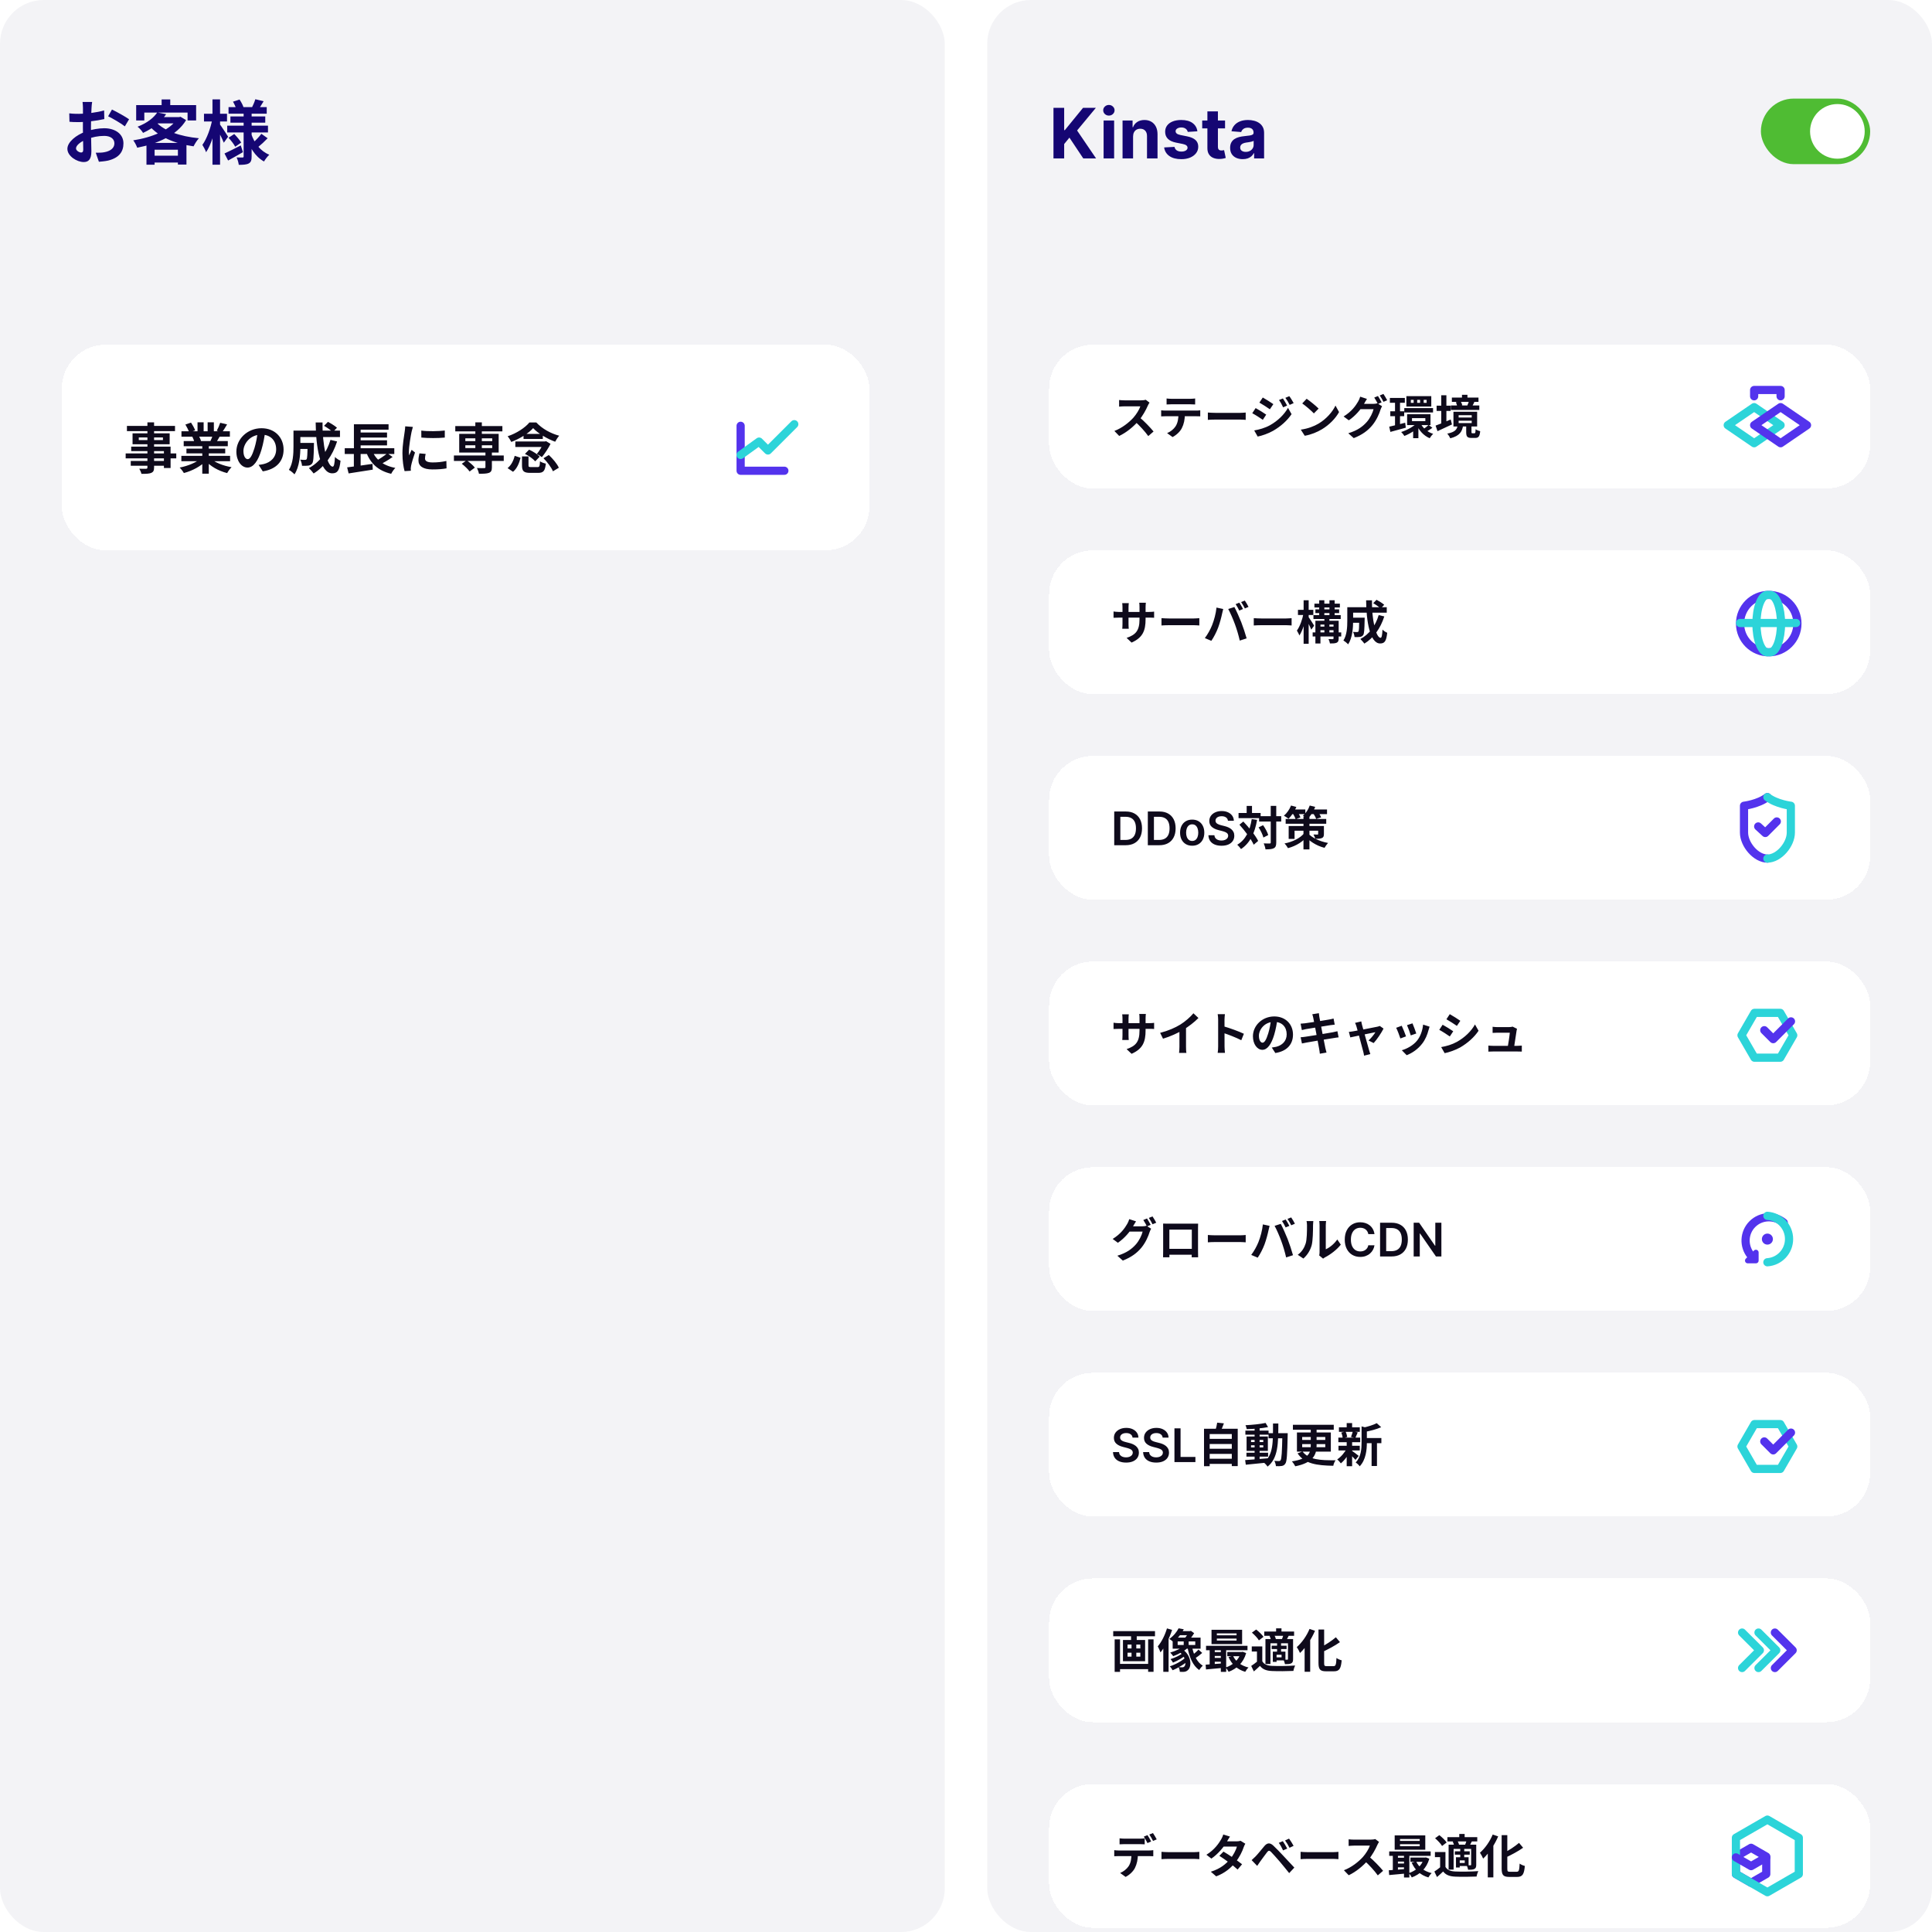 <?xml version="1.0" encoding="UTF-8"?> <svg xmlns="http://www.w3.org/2000/svg" width="500" height="500" viewBox="0 0 500 500" fill="none"><g clip-path="url(#clip0_115_25493)"><rect width="244.5" height="500" rx="11.313" fill="#F3F3F6"></rect><path d="M23.848 26.384C23.776 26.726 23.704 27.5 23.686 27.95C23.596 29.372 23.542 31.316 23.542 32.99C23.542 34.952 23.65 38.066 23.65 39.11C23.65 41.324 22.858 41.936 21.67 41.936C19.924 41.936 17.44 40.424 17.44 38.516C17.44 36.77 19.69 34.934 22.192 34.052C23.794 33.476 25.612 33.188 26.98 33.188C29.752 33.188 31.948 34.628 31.948 37.112C31.948 39.254 30.832 40.856 27.97 41.558C27.142 41.738 26.332 41.792 25.594 41.864L24.784 39.524C25.576 39.524 26.368 39.524 26.98 39.398C28.438 39.146 29.608 38.408 29.608 37.112C29.608 35.87 28.528 35.168 26.962 35.168C25.432 35.168 23.848 35.492 22.444 36.05C20.824 36.662 19.672 37.634 19.672 38.408C19.672 38.984 20.518 39.47 20.986 39.47C21.31 39.47 21.544 39.326 21.544 38.696C21.544 37.76 21.454 35.258 21.454 33.08C21.454 31.028 21.472 28.796 21.472 27.968C21.472 27.608 21.418 26.708 21.364 26.384H23.848ZM28.978 28.346C30.346 29.012 32.434 30.182 33.406 30.866L32.308 32.702C31.444 31.982 29.104 30.632 27.988 30.092L28.978 28.346ZM17.926 29.336C18.988 29.462 19.762 29.462 20.41 29.462C22.282 29.462 25.09 29.12 26.944 28.58L26.998 30.812C24.964 31.28 22.066 31.604 20.482 31.604C19.294 31.604 18.592 31.586 17.98 31.514L17.926 29.336ZM40.696 29.102L43 29.552C41.632 31.496 39.796 33.116 37.024 34.394C36.736 33.89 36.07 33.134 35.602 32.792C38.14 31.82 39.796 30.452 40.696 29.102ZM41.2 30.308H46.582V31.928H39.724L41.2 30.308ZM45.934 30.308H46.348L46.708 30.218L48.166 31.082C45.79 35.06 40.696 37.22 35.512 38.228C35.314 37.67 34.864 36.788 34.486 36.32C39.31 35.582 44.134 33.638 45.934 30.614V30.308ZM40.336 31.532C42.424 33.872 46.618 35.312 51.478 35.78C50.992 36.284 50.398 37.256 50.092 37.868C45.142 37.184 41.038 35.42 38.464 32.36L40.336 31.532ZM37.906 36.986H48.256V42.584H46.042V38.75H40.012V42.62H37.906V36.986ZM38.968 40.298H47.122V42.062H38.968V40.298ZM41.83 25.736H44.062V28.292H41.83V25.736ZM35.242 27.194H50.758V31.172H48.544V29.138H37.348V31.172H35.242V27.194ZM59.146 27.716H69.028V29.426H59.146V27.716ZM59.632 30.128H68.65V31.748H59.632V30.128ZM58.804 32.522H69.352V34.286H58.804V32.522ZM66.076 25.682L68.218 26.204C67.732 27.014 67.246 27.806 66.886 28.328L65.194 27.842C65.518 27.212 65.896 26.312 66.076 25.682ZM60.298 26.312L61.99 25.754C62.404 26.366 62.854 27.194 63.016 27.752L61.216 28.4C61.072 27.842 60.676 26.96 60.298 26.312ZM67.642 34.628L69.262 35.78C68.47 36.608 67.516 37.49 66.796 38.066L65.41 37.004C66.112 36.41 67.084 35.384 67.642 34.628ZM59.146 35.654L60.622 34.682C61.27 35.348 62.062 36.266 62.422 36.896L60.874 37.976C60.55 37.328 59.794 36.356 59.146 35.654ZM58.102 39.722C59.182 39.236 60.766 38.426 62.314 37.634L62.872 39.38C61.612 40.118 60.19 40.91 59.038 41.54L58.102 39.722ZM63.052 28.868H65.122V40.478C65.122 41.45 64.96 41.972 64.384 42.296C63.79 42.62 62.926 42.656 61.792 42.656C61.738 42.098 61.486 41.252 61.234 40.748C61.846 40.766 62.548 40.766 62.764 40.766C62.98 40.766 63.052 40.676 63.052 40.478V28.868ZM65.014 34.628C65.806 37.04 67.39 39.11 69.694 40.046C69.262 40.442 68.632 41.234 68.326 41.792C65.986 40.496 64.456 37.976 63.61 34.952L65.014 34.628ZM52.792 29.444H58.75V31.442H52.792V29.444ZM54.988 25.718H56.95V42.62H54.988V25.718ZM54.952 30.812L56.158 31.226C55.636 34.07 54.61 37.544 53.332 39.398C53.152 38.822 52.684 37.994 52.378 37.49C53.53 35.924 54.538 33.098 54.952 30.812ZM56.86 32.126C57.256 32.612 58.732 34.88 59.038 35.384L57.922 36.932C57.526 35.888 56.446 33.836 55.96 32.99L56.86 32.126Z" fill="#150673"></path><g filter="url(#filter0_bdd_115_25493)"><rect x="16" y="68" width="209" height="53.213" rx="11.313" fill="white" shape-rendering="crispEdges"></rect><path d="M38.152 88.1H39.877V99.767C39.877 100.601 39.665 100.941 39.127 101.181C38.576 101.393 37.812 101.421 36.61 101.421C36.525 101.025 36.257 100.431 36.044 100.092C36.723 100.12 37.558 100.106 37.798 100.106C38.067 100.092 38.152 100.007 38.152 99.767V88.1ZM32.849 89.019H45.293V90.362H32.849V89.019ZM35.917 92.003V92.682H42.168V92.003H35.917ZM34.305 90.928H43.907V93.757H34.305V90.928ZM33.952 94.379H44.148V99.908H42.422V95.538H33.952V94.379ZM32.523 96.132H45.618V97.419H32.523V96.132ZM33.838 98.084H43.342V99.314H33.838V98.084ZM46.934 96.755H59.548V98.141H46.934V96.755ZM46.962 90.405H59.492V91.805H46.962V90.405ZM47.542 92.936H58.954V94.266H47.542V92.936ZM48.249 94.888H58.289V96.118H48.249V94.888ZM52.35 93.615H54.033V101.379H52.35V93.615ZM51.12 88.086H52.703V91.07H51.12V88.086ZM53.736 88.086H55.348V90.971H53.736V88.086ZM52.039 97.377L53.368 97.971C52.025 99.442 49.762 100.644 47.584 101.209C47.358 100.799 46.863 100.149 46.495 99.795C48.631 99.385 50.879 98.452 52.039 97.377ZM54.372 97.334C55.518 98.452 57.724 99.328 59.93 99.696C59.548 100.05 59.039 100.757 58.784 101.223C56.55 100.658 54.386 99.456 53.057 97.858L54.372 97.334ZM56.988 88.199L58.77 88.623C58.318 89.401 57.837 90.165 57.469 90.688L56.097 90.264C56.423 89.684 56.791 88.821 56.988 88.199ZM55.122 91.239L56.918 91.649C56.536 92.328 56.168 92.951 55.871 93.403L54.429 92.993C54.683 92.484 54.98 91.763 55.122 91.239ZM47.98 88.651L49.437 88.156C49.847 88.764 50.313 89.613 50.511 90.165L48.97 90.716C48.815 90.165 48.362 89.302 47.98 88.651ZM49.776 91.819L51.417 91.565C51.657 91.961 51.926 92.512 52.039 92.894L50.313 93.191C50.229 92.823 49.988 92.229 49.776 91.819ZM68.641 90.419C68.443 91.862 68.16 93.516 67.665 95.185C66.817 98.041 65.601 99.795 64.059 99.795C62.475 99.795 61.174 98.056 61.174 95.666C61.174 92.413 64.017 89.613 67.68 89.613C71.173 89.613 73.393 92.045 73.393 95.142C73.393 98.112 71.569 100.219 68.005 100.771L66.93 99.102C67.482 99.031 67.878 98.961 68.259 98.876C70.055 98.438 71.47 97.151 71.47 95.072C71.47 92.852 70.084 91.268 67.637 91.268C64.639 91.268 62.999 93.714 62.999 95.496C62.999 96.924 63.564 97.617 64.102 97.617C64.71 97.617 65.247 96.712 65.841 94.803C66.251 93.474 66.562 91.847 66.704 90.362L68.641 90.419ZM76.985 93.417H80.252V94.973H76.985V93.417ZM79.601 93.417H81.256C81.256 93.417 81.242 93.841 81.242 94.039C81.185 97.037 81.114 98.296 80.789 98.734C80.506 99.088 80.223 99.215 79.813 99.286C79.431 99.343 78.823 99.343 78.159 99.328C78.13 98.833 77.947 98.169 77.692 97.745C78.201 97.801 78.682 97.801 78.908 97.801C79.106 97.801 79.233 97.773 79.347 97.631C79.516 97.405 79.573 96.415 79.601 93.672V93.417ZM83.858 88.991L84.876 87.959C85.654 88.369 86.7 89.019 87.209 89.486L86.12 90.631C85.654 90.136 84.65 89.443 83.858 88.991ZM85.526 92.625L87.238 93.035C86.05 96.726 83.971 99.597 81.171 101.322C80.916 100.969 80.294 100.262 79.941 99.922C82.656 98.466 84.551 95.906 85.526 92.625ZM77.084 90.221H87.987V91.89H77.084V90.221ZM75.953 90.221H77.734V94.379C77.734 96.5 77.494 99.639 76.207 101.549C75.924 101.209 75.161 100.587 74.765 100.389C75.853 98.692 75.953 96.217 75.953 94.365V90.221ZM81.694 88.114H83.476C83.377 93.884 84.678 99.555 86.106 99.555C86.431 99.555 86.601 98.833 86.686 97.052C87.068 97.448 87.676 97.844 88.129 98.013C87.86 100.644 87.294 101.28 85.965 101.28C82.882 101.28 81.737 94.563 81.694 88.114ZM89.217 94.789H102.044V96.274H89.217V94.789ZM92.527 90.716H100.163V92.031H92.527V90.716ZM92.527 92.738H100.163V94.053H92.527V92.738ZM89.84 99.739C91.508 99.555 94.054 99.173 96.401 98.833L96.472 100.332C94.294 100.686 91.947 101.04 90.222 101.308L89.84 99.739ZM96.232 95.199C97.137 97.674 99.117 99.286 102.313 99.88C101.945 100.233 101.464 100.941 101.238 101.407C97.773 100.587 95.822 98.678 94.676 95.581L96.232 95.199ZM100.248 96.09L101.606 97.052C100.573 97.801 99.286 98.551 98.296 99.017L97.165 98.141C98.141 97.631 99.456 96.769 100.248 96.09ZM91.593 88.581H100.559V89.981H93.333V95.411H91.593V88.581ZM91.579 95.227H93.333V99.936L91.579 100.12V95.227ZM109.03 90.221C110.769 90.462 113.598 90.391 115.111 90.207V92.031C113.386 92.201 110.812 92.201 109.044 92.031L109.03 90.221ZM110.161 96.26C110.048 96.74 109.992 97.08 109.992 97.448C109.992 98.084 110.543 98.466 111.986 98.466C113.244 98.466 114.291 98.353 115.521 98.084L115.563 99.993C114.644 100.177 113.499 100.276 111.901 100.276C109.468 100.276 108.295 99.399 108.295 97.957C108.295 97.391 108.379 96.84 108.549 96.118L110.161 96.26ZM106.852 89.274C106.753 89.571 106.569 90.292 106.513 90.546C106.315 91.48 105.82 94.308 105.82 95.722C105.82 96.005 105.834 96.359 105.876 96.641C106.089 96.161 106.315 95.68 106.527 95.199L107.404 95.892C106.994 97.08 106.527 98.607 106.386 99.357C106.343 99.569 106.301 99.88 106.301 100.021C106.315 100.177 106.315 100.417 106.329 100.615L104.703 100.714C104.42 99.753 104.151 98.027 104.151 96.104C104.151 93.969 104.575 91.593 104.731 90.49C104.787 90.108 104.858 89.571 104.872 89.118L106.852 89.274ZM117.473 96.67H130.37V98.084H117.473V96.67ZM117.826 89.047H130.016V90.433H117.826V89.047ZM125.632 95.765H127.301V99.739C127.301 100.545 127.117 100.941 126.523 101.167C125.929 101.379 125.095 101.393 123.95 101.393C123.879 100.941 123.653 100.332 123.44 99.908C124.176 99.951 125.081 99.951 125.321 99.936C125.548 99.922 125.632 99.88 125.632 99.696V95.765ZM123.016 88.1H124.699V95.312H123.016V88.1ZM119.509 98.805L120.768 97.914C121.531 98.438 122.465 99.229 122.889 99.809L121.531 100.813C121.149 100.233 120.244 99.385 119.509 98.805ZM120.428 94.025V94.746H127.386V94.025H120.428ZM120.428 92.229V92.951H127.386V92.229H120.428ZM118.844 91.07H129.055V95.906H118.844V91.07ZM135.093 96.91H136.776V99.201C136.776 99.611 136.875 99.668 137.441 99.668C137.695 99.668 138.77 99.668 139.109 99.668C139.604 99.668 139.689 99.484 139.746 98.169C140.085 98.423 140.792 98.678 141.259 98.777C141.061 100.686 140.623 101.167 139.251 101.167C138.911 101.167 137.568 101.167 137.229 101.167C135.503 101.167 135.093 100.686 135.093 99.215V96.91ZM135.857 96.26L136.932 95.157C137.907 95.595 139.109 96.344 139.675 96.967L138.516 98.183C138.006 97.561 136.847 96.74 135.857 96.26ZM140.651 97.377L142.037 96.543C143.069 97.504 144.186 98.819 144.625 99.838L143.097 100.757C142.716 99.795 141.669 98.381 140.651 97.377ZM133.198 96.755L134.726 97.25C134.372 98.621 133.835 100.007 132.774 100.884L131.36 99.936C132.293 99.201 132.901 97.999 133.198 96.755ZM133.368 93.035H141.188V94.464H133.368V93.035ZM135.489 91.084H140.481V92.385H135.489V91.084ZM137.978 89.585C136.79 90.928 134.528 92.328 132.321 93.163C132.123 92.738 131.699 92.06 131.374 91.692C133.679 90.942 135.899 89.472 137.017 88.114H138.784C140.34 89.769 142.532 90.971 144.724 91.55C144.328 91.989 143.932 92.611 143.677 93.106C141.683 92.385 139.237 90.971 137.978 89.585ZM140.707 93.035H141.061L141.33 92.965L142.475 93.658C141.952 94.746 141.004 96.161 140.241 97.094C139.901 96.84 139.322 96.472 138.926 96.288C139.633 95.454 140.396 94.153 140.707 93.347V93.035Z" fill="#0E0A1B"></path><path d="M202.99 100.617H191.676V88.985" stroke="#5333ED" stroke-width="2.121" stroke-linecap="round" stroke-linejoin="round"></path><path d="M191.676 96.523L196.449 93.072L198.747 95.37L205.556 88.568" stroke="#2CD4D9" stroke-width="2.121" stroke-linecap="round" stroke-linejoin="round"></path></g><rect x="255.5" width="244.5" height="500" rx="11.313" fill="#F3F3F6"></rect><path d="M272.638 41V27.909H275.406V33.681H275.578L280.289 27.909H283.607L278.749 33.771L283.664 41H280.353L276.767 35.618L275.406 37.28V41H272.638ZM285.612 41V31.182H288.335V41H285.612ZM286.98 29.916C286.575 29.916 286.228 29.782 285.938 29.514C285.653 29.241 285.51 28.915 285.51 28.535C285.51 28.16 285.653 27.839 285.938 27.57C286.228 27.298 286.575 27.161 286.98 27.161C287.385 27.161 287.73 27.298 288.015 27.57C288.305 27.839 288.45 28.16 288.45 28.535C288.45 28.915 288.305 29.241 288.015 29.514C287.73 29.782 287.385 29.916 286.98 29.916ZM293.239 35.324V41H290.516V31.182H293.112V32.914H293.227C293.444 32.343 293.808 31.891 294.32 31.559C294.831 31.222 295.451 31.054 296.18 31.054C296.862 31.054 297.456 31.203 297.963 31.501C298.47 31.8 298.864 32.226 299.146 32.78C299.427 33.33 299.567 33.986 299.567 34.749V41H296.844V35.234C296.849 34.633 296.695 34.165 296.384 33.828C296.073 33.487 295.645 33.317 295.099 33.317C294.733 33.317 294.409 33.396 294.128 33.553C293.851 33.711 293.634 33.941 293.476 34.244C293.322 34.542 293.244 34.902 293.239 35.324ZM309.883 33.981L307.39 34.135C307.347 33.922 307.256 33.73 307.115 33.56C306.974 33.385 306.789 33.246 306.559 33.144C306.333 33.038 306.062 32.984 305.747 32.984C305.325 32.984 304.969 33.074 304.68 33.253C304.39 33.428 304.245 33.662 304.245 33.956C304.245 34.19 304.339 34.389 304.526 34.55C304.714 34.712 305.035 34.842 305.491 34.94L307.268 35.298C308.223 35.494 308.934 35.81 309.403 36.244C309.872 36.679 310.106 37.25 310.106 37.957C310.106 38.601 309.917 39.166 309.537 39.651C309.162 40.137 308.647 40.516 307.991 40.789C307.339 41.057 306.586 41.192 305.734 41.192C304.434 41.192 303.399 40.921 302.628 40.38C301.861 39.834 301.411 39.093 301.279 38.156L303.957 38.015C304.038 38.411 304.234 38.714 304.545 38.923C304.856 39.127 305.255 39.229 305.741 39.229C306.218 39.229 306.601 39.138 306.891 38.955C307.185 38.767 307.334 38.526 307.339 38.232C307.334 37.985 307.23 37.783 307.025 37.625C306.821 37.463 306.506 37.34 306.079 37.254L304.379 36.916C303.42 36.724 302.706 36.391 302.238 35.918C301.773 35.445 301.541 34.842 301.541 34.109C301.541 33.479 301.711 32.935 302.052 32.479C302.398 32.023 302.881 31.672 303.503 31.425C304.13 31.178 304.863 31.054 305.702 31.054C306.942 31.054 307.918 31.316 308.63 31.84C309.346 32.364 309.763 33.078 309.883 33.981ZM317.043 31.182V33.227H311.131V31.182H317.043ZM312.473 28.829H315.196V37.983C315.196 38.234 315.234 38.43 315.311 38.571C315.388 38.707 315.494 38.803 315.631 38.859C315.771 38.914 315.933 38.942 316.116 38.942C316.244 38.942 316.372 38.931 316.5 38.91C316.628 38.884 316.726 38.865 316.794 38.852L317.222 40.879C317.086 40.921 316.894 40.97 316.647 41.026C316.4 41.085 316.099 41.121 315.746 41.134C315.089 41.16 314.514 41.072 314.02 40.872C313.53 40.672 313.148 40.361 312.876 39.939C312.603 39.517 312.469 38.984 312.473 38.341V28.829ZM321.617 41.185C320.99 41.185 320.432 41.077 319.942 40.859C319.452 40.638 319.064 40.312 318.779 39.881C318.498 39.447 318.357 38.906 318.357 38.258C318.357 37.712 318.457 37.254 318.657 36.883C318.858 36.513 319.13 36.215 319.475 35.989C319.821 35.763 320.213 35.592 320.652 35.477C321.095 35.362 321.559 35.281 322.045 35.234C322.616 35.175 323.076 35.119 323.426 35.068C323.775 35.013 324.029 34.932 324.186 34.825C324.344 34.719 324.423 34.561 324.423 34.352V34.314C324.423 33.909 324.295 33.596 324.039 33.374C323.788 33.153 323.43 33.042 322.966 33.042C322.475 33.042 322.086 33.151 321.796 33.368C321.506 33.581 321.314 33.849 321.221 34.173L318.702 33.969C318.83 33.372 319.081 32.856 319.456 32.422C319.831 31.983 320.315 31.646 320.907 31.412C321.504 31.173 322.194 31.054 322.978 31.054C323.524 31.054 324.046 31.118 324.544 31.246C325.047 31.374 325.493 31.572 325.88 31.84C326.272 32.109 326.581 32.454 326.807 32.876C327.033 33.293 327.146 33.794 327.146 34.378V41H324.564V39.639H324.487C324.329 39.945 324.118 40.216 323.854 40.45C323.59 40.68 323.272 40.861 322.902 40.994C322.531 41.121 322.103 41.185 321.617 41.185ZM322.397 39.306C322.797 39.306 323.151 39.227 323.458 39.07C323.765 38.908 324.005 38.69 324.18 38.418C324.355 38.145 324.442 37.836 324.442 37.491V36.449C324.357 36.504 324.24 36.555 324.091 36.602C323.946 36.645 323.782 36.685 323.598 36.724C323.415 36.758 323.232 36.79 323.049 36.82C322.865 36.845 322.699 36.869 322.55 36.89C322.23 36.937 321.951 37.011 321.713 37.114C321.474 37.216 321.289 37.354 321.157 37.529C321.025 37.7 320.958 37.913 320.958 38.168C320.958 38.539 321.093 38.822 321.361 39.019C321.634 39.21 321.979 39.306 322.397 39.306Z" fill="#150673"></path><rect x="455.716" y="25.515" width="28.284" height="16.97" rx="8.485" fill="#4FBC33"></rect><path fill-rule="evenodd" clip-rule="evenodd" d="M475.515 41.071C479.42 41.071 482.586 37.905 482.586 34C482.586 30.095 479.42 26.929 475.515 26.929C471.61 26.929 468.444 30.095 468.444 34C468.444 37.905 471.61 41.071 475.515 41.071Z" fill="white"></path><g filter="url(#filter1_bdd_115_25493)"><rect x="271.5" y="68" width="212.5" height="37.213" rx="11.313" fill="white" shape-rendering="crispEdges"></rect><path d="M297.496 82.982C297.4 83.114 297.184 83.474 297.076 83.726C296.584 84.866 295.696 86.498 294.664 87.698C293.32 89.246 291.508 90.734 289.648 91.61L288.4 90.314C290.344 89.594 292.192 88.13 293.32 86.882C294.112 85.982 294.844 84.794 295.12 83.942C294.616 83.942 291.556 83.942 291.04 83.942C290.548 83.942 289.888 84.002 289.624 84.026V82.31C289.948 82.358 290.692 82.394 291.04 82.394C291.676 82.394 294.748 82.394 295.276 82.394C295.804 82.394 296.272 82.334 296.524 82.25L297.496 82.982ZM294.82 86.702C296.056 87.71 297.76 89.498 298.54 90.458L297.172 91.646C296.284 90.41 294.976 88.982 293.692 87.818L294.82 86.702ZM301.912 81.914C302.296 81.962 302.788 81.998 303.196 81.998C303.952 81.998 307.312 81.998 308.02 81.998C308.416 81.998 308.896 81.962 309.304 81.914V83.462C308.896 83.438 308.428 83.414 308.02 83.414C307.312 83.414 303.952 83.414 303.196 83.414C302.788 83.414 302.272 83.438 301.912 83.462V81.914ZM300.508 84.974C300.868 85.022 301.288 85.046 301.66 85.046C302.416 85.046 308.812 85.046 309.52 85.046C309.772 85.046 310.3 85.034 310.624 84.974V86.534C310.312 86.522 309.856 86.51 309.52 86.51C308.812 86.51 302.416 86.51 301.66 86.51C301.312 86.51 300.844 86.522 300.508 86.546V84.974ZM306.652 85.814C306.652 87.386 306.376 88.586 305.86 89.582C305.452 90.422 304.516 91.346 303.46 91.898L302.044 90.878C302.896 90.542 303.748 89.858 304.216 89.15C304.816 88.238 304.984 87.11 304.984 85.826L306.652 85.814ZM312.592 85.55C313.036 85.586 313.9 85.634 314.524 85.634C315.94 85.634 319.9 85.634 320.968 85.634C321.532 85.634 322.06 85.574 322.384 85.55V87.446C322.096 87.434 321.484 87.374 320.98 87.374C319.888 87.374 315.94 87.374 314.524 87.374C313.852 87.374 313.048 87.41 312.592 87.446V85.55ZM332.014 81.902C332.35 82.406 332.842 83.198 333.106 83.75L332.074 84.206C331.714 83.45 331.45 82.934 331.006 82.31L332.014 81.902ZM333.67 81.314C334.042 81.794 334.51 82.586 334.798 83.114L333.766 83.57C333.382 82.814 333.094 82.346 332.65 81.746L333.67 81.314ZM326.806 81.662C327.598 82.094 328.918 82.946 329.542 83.378L328.642 84.71C327.982 84.242 326.722 83.426 325.93 82.982L326.806 81.662ZM324.586 90.182C325.918 89.954 327.358 89.558 328.666 88.838C330.706 87.698 332.374 86.054 333.334 84.338L334.258 85.97C333.142 87.626 331.45 89.15 329.482 90.278C328.27 90.974 326.542 91.574 325.486 91.766L324.586 90.182ZM324.958 84.398C325.762 84.83 327.082 85.658 327.694 86.09L326.818 87.434C326.134 86.966 324.898 86.15 324.082 85.73L324.958 84.398ZM338.158 81.986C338.986 82.55 340.546 83.798 341.254 84.53L340.03 85.778C339.406 85.106 337.894 83.798 337.018 83.198L338.158 81.986ZM336.646 89.978C338.53 89.714 340.078 89.102 341.242 88.418C343.294 87.194 344.854 85.37 345.622 83.75L346.546 85.43C345.646 87.062 344.05 88.718 342.118 89.882C340.894 90.614 339.346 91.274 337.666 91.562L336.646 89.978ZM356.614 81.278C356.914 81.722 357.334 82.478 357.562 82.922L356.602 83.342C356.35 82.85 355.978 82.13 355.654 81.674L356.614 81.278ZM358.03 80.738C358.342 81.194 358.786 81.95 359.002 82.37L358.042 82.778C357.79 82.286 357.406 81.578 357.082 81.134L358.03 80.738ZM357.682 83.918C357.55 84.158 357.382 84.482 357.286 84.782C356.962 85.85 356.278 87.458 355.198 88.79C354.058 90.182 352.606 91.286 350.35 92.174L348.934 90.914C351.394 90.17 352.726 89.126 353.77 87.938C354.586 87.002 355.282 85.562 355.474 84.674H351.43L351.982 83.306C352.522 83.306 355.03 83.306 355.414 83.306C355.786 83.306 356.182 83.258 356.458 83.162L357.682 83.918ZM353.77 82.022C353.494 82.442 353.182 82.994 353.038 83.246C352.234 84.698 350.794 86.39 349.078 87.566L347.722 86.57C349.834 85.286 350.878 83.738 351.478 82.706C351.658 82.418 351.91 81.854 352.018 81.446L353.77 82.022ZM359.698 81.77H363.574V83.03H359.698V81.77ZM359.806 85.226H363.406V86.498H359.806V85.226ZM363.43 84.398H370.87V85.538H363.43V84.398ZM359.53 89.21C360.586 88.982 362.158 88.586 363.658 88.19L363.826 89.474C362.458 89.858 360.982 90.254 359.83 90.566L359.53 89.21ZM365.422 87.002V87.77H368.878V87.002H365.422ZM364.162 85.982H370.21V88.802H364.162V85.982ZM368.446 82.262V83.042H369.214V82.262H368.446ZM366.766 82.262V83.042H367.522V82.262H366.766ZM365.122 82.262V83.042H365.854V82.262H365.122ZM363.97 81.302H370.414V84.002H363.97V81.302ZM367.582 88.25C368.17 89.51 369.382 90.602 370.906 91.07C370.606 91.334 370.198 91.85 370.006 92.198C368.422 91.538 367.222 90.182 366.55 88.55L367.582 88.25ZM369.718 88.766L370.702 89.498C370.222 89.858 369.67 90.218 369.25 90.446L368.434 89.798C368.83 89.546 369.394 89.078 369.718 88.766ZM361.03 82.322H362.326V89.306L361.03 89.522V82.322ZM366.91 88.058L367.918 88.514C366.874 89.798 365.074 90.986 363.454 91.61C363.274 91.31 362.902 90.842 362.626 90.59C364.21 90.098 365.998 89.09 366.91 88.058ZM365.722 89.75L367.078 88.838V92.186H365.722V89.75ZM375.742 81.674H382.63V82.79H375.742V81.674ZM375.478 83.714H382.846V84.878H375.478V83.714ZM378.358 80.954H379.774V82.43H378.358V80.954ZM380.17 82.574L381.574 82.838C381.346 83.282 381.154 83.666 380.998 83.942L379.75 83.69C379.906 83.366 380.086 82.898 380.17 82.574ZM376.774 82.874L378.01 82.622C378.202 82.922 378.37 83.366 378.442 83.666L377.134 83.978C377.098 83.678 376.93 83.222 376.774 82.874ZM377.494 87.662V88.274H380.878V87.662H377.494ZM377.494 86.234V86.834H380.878V86.234H377.494ZM376.15 85.346H382.282V89.162H376.15V85.346ZM379.45 88.886H380.818V90.566C380.818 90.866 380.854 90.914 381.058 90.914C381.142 90.914 381.49 90.914 381.61 90.914C381.802 90.914 381.85 90.782 381.886 89.87C382.138 90.074 382.714 90.302 383.074 90.374C382.942 91.778 382.606 92.126 381.766 92.126C381.538 92.126 381.034 92.126 380.818 92.126C379.69 92.126 379.45 91.73 379.45 90.59V88.886ZM377.254 88.838H378.658C378.418 90.458 377.806 91.586 375.322 92.222C375.19 91.874 374.818 91.286 374.542 91.01C376.642 90.602 377.062 89.906 377.254 88.838ZM371.794 83.774H375.418V85.13H371.794V83.774ZM372.994 81.086H374.326V89.054H372.994V81.086ZM371.53 88.934C372.514 88.598 374.026 87.962 375.442 87.35L375.766 88.634C374.494 89.246 373.114 89.87 372.022 90.374L371.53 88.934Z" fill="#0E0A1B"></path><path fill-rule="evenodd" clip-rule="evenodd" d="M453.972 93.493L447.134 88.82L453.972 84.153L460.816 88.82L453.972 93.493Z" stroke="#2CD4D9" stroke-width="2.121" stroke-linecap="round" stroke-linejoin="round"></path><path fill-rule="evenodd" clip-rule="evenodd" d="M460.816 93.493L453.972 88.82L460.816 84.153L467.654 88.82L460.816 93.493Z" stroke="#5333ED" stroke-width="2.121" stroke-linecap="round" stroke-linejoin="round"></path><path d="M453.972 81.346V79.719H460.816V81.346" stroke="#5333ED" stroke-width="2.121" stroke-linecap="round" stroke-linejoin="round"></path></g><g filter="url(#filter2_bdd_115_25493)"><rect x="271.5" y="121.213" width="212.5" height="37.213" rx="11.313" fill="white" shape-rendering="crispEdges"></rect><path d="M296.476 139.027C296.476 141.991 295.756 143.803 292.852 145.087L291.568 143.875C293.896 143.071 294.904 142.027 294.904 139.075V135.883C294.904 135.403 294.88 135.007 294.832 134.779H296.548C296.524 135.019 296.476 135.403 296.476 135.883V139.027ZM292.132 134.875C292.108 135.103 292.06 135.487 292.06 135.967V140.251C292.06 140.791 292.096 141.283 292.12 141.511H290.44C290.464 141.283 290.5 140.791 290.5 140.251V135.955C290.5 135.619 290.476 135.247 290.428 134.875H292.132ZM288.184 137.035C288.4 137.071 288.892 137.155 289.48 137.155H297.352C297.988 137.155 298.348 137.119 298.684 137.071V138.667C298.42 138.631 297.988 138.631 297.364 138.631H289.48C288.88 138.631 288.46 138.655 288.184 138.667V137.035ZM300.592 138.763C301.036 138.799 301.9 138.847 302.524 138.847C303.94 138.847 307.9 138.847 308.968 138.847C309.532 138.847 310.06 138.787 310.384 138.763V140.659C310.096 140.647 309.484 140.587 308.98 140.587C307.888 140.587 303.94 140.587 302.524 140.587C301.852 140.587 301.048 140.623 300.592 140.659V138.763ZM320.731 134.755C321.031 135.187 321.463 135.955 321.691 136.399L320.719 136.807C320.479 136.315 320.107 135.607 319.783 135.139L320.731 134.755ZM322.159 134.215C322.471 134.659 322.915 135.427 323.119 135.847L322.171 136.255C321.919 135.751 321.535 135.055 321.199 134.599L322.159 134.215ZM313.687 140.587C314.215 139.255 314.671 137.563 314.827 136.027L316.567 136.399C316.471 136.735 316.327 137.323 316.279 137.599C316.111 138.439 315.679 140.083 315.259 141.199C314.827 142.363 314.119 143.731 313.495 144.631L311.815 143.923C312.559 142.939 313.267 141.655 313.687 140.587ZM319.603 140.347C319.147 139.087 318.379 137.311 317.863 136.399L319.459 135.883C319.963 136.807 320.779 138.655 321.235 139.807C321.667 140.899 322.303 142.807 322.627 143.995L320.851 144.571C320.527 143.155 320.083 141.643 319.603 140.347ZM324.475 138.763C324.919 138.799 325.783 138.847 326.407 138.847C327.823 138.847 331.783 138.847 332.851 138.847C333.415 138.847 333.943 138.787 334.267 138.763V140.659C333.979 140.647 333.367 140.587 332.863 140.587C331.771 140.587 327.823 140.587 326.407 140.587C325.735 140.587 324.931 140.623 324.475 140.659V138.763ZM340.423 136.495H346.567V137.455H340.423V136.495ZM339.919 137.971H346.975V138.991H339.919V137.971ZM339.715 142.447H347.107V143.503H339.715V142.447ZM341.131 140.947H345.715V141.883H341.131V140.947ZM340.171 135.007H346.759V136.003H340.171V135.007ZM341.407 134.131H342.739V138.427H341.407V134.131ZM342.751 138.547H344.047V142.903H342.751V138.547ZM344.059 134.131H345.403V138.415H344.059V134.131ZM340.423 139.435H345.643V140.431H341.731V145.315H340.423V139.435ZM345.115 139.435H346.447V144.031C346.447 144.619 346.327 144.931 345.931 145.123C345.523 145.303 344.959 145.315 344.191 145.315C344.143 144.979 343.975 144.499 343.819 144.187C344.263 144.211 344.767 144.199 344.911 144.199C345.067 144.187 345.115 144.151 345.115 144.007V139.435ZM335.911 136.615H339.883V137.947H335.911V136.615ZM337.375 134.131H338.683V145.399H337.375V134.131ZM337.351 137.527L338.155 137.803C337.807 139.699 337.123 142.015 336.271 143.251C336.151 142.867 335.839 142.315 335.635 141.979C336.403 140.935 337.075 139.051 337.351 137.527ZM338.623 138.427C338.899 138.775 339.895 140.347 340.099 140.707L339.355 141.739C339.079 141.007 338.359 139.603 338.023 139.015L338.623 138.427ZM349.555 138.643H352.327V139.963H349.555V138.643ZM351.775 138.643H353.179C353.179 138.643 353.167 139.003 353.167 139.171C353.119 141.715 353.059 142.783 352.783 143.155C352.543 143.455 352.303 143.563 351.955 143.623C351.631 143.671 351.115 143.671 350.551 143.659C350.527 143.239 350.371 142.675 350.155 142.315C350.587 142.363 350.995 142.363 351.187 142.363C351.355 142.363 351.463 142.339 351.559 142.219C351.703 142.027 351.751 141.187 351.775 138.859V138.643ZM355.387 134.887L356.251 134.011C356.911 134.359 357.799 134.911 358.231 135.307L357.307 136.279C356.911 135.859 356.059 135.271 355.387 134.887ZM356.803 137.971L358.255 138.319C357.247 141.451 355.483 143.887 353.107 145.351C352.891 145.051 352.363 144.451 352.063 144.163C354.367 142.927 355.975 140.755 356.803 137.971ZM349.639 135.931H358.891V137.347H349.639V135.931ZM348.679 135.931H350.191V139.459C350.191 141.259 349.987 143.923 348.895 145.543C348.655 145.255 348.007 144.727 347.671 144.559C348.595 143.119 348.679 141.019 348.679 139.447V135.931ZM353.551 134.143H355.063C354.979 139.039 356.083 143.851 357.295 143.851C357.571 143.851 357.715 143.239 357.787 141.727C358.111 142.063 358.627 142.399 359.011 142.543C358.783 144.775 358.303 145.315 357.175 145.315C354.559 145.315 353.587 139.615 353.551 134.143Z" fill="#0E0A1B"></path><circle cx="457.748" cy="140.172" r="7.424" stroke="#5333ED" stroke-width="2.121"></circle><path d="M458.101 132.748C459.664 132.748 460.929 136.071 460.929 140.172C460.929 144.274 459.664 147.597 458.101 147.597" stroke="#2CD4D9" stroke-width="2.121" stroke-linecap="round" stroke-linejoin="round"></path><path d="M457.394 132.748C455.831 132.748 454.565 136.071 454.565 140.172C454.565 144.274 455.831 147.597 457.394 147.597" stroke="#2CD4D9" stroke-width="2.121" stroke-linecap="round" stroke-linejoin="round"></path><path d="M450.323 140.017H464.819" stroke="#2CD4D9" stroke-width="2.121" stroke-linecap="round" stroke-linejoin="round"></path></g><g filter="url(#filter3_bdd_115_25493)"><rect x="271.5" y="174.425" width="212.5" height="37.213" rx="11.313" fill="white" shape-rendering="crispEdges"></rect><path d="M291.318 197.531H288.361V188.804H291.378C292.244 188.804 292.989 188.979 293.611 189.328C294.236 189.675 294.716 190.174 295.051 190.824C295.386 191.475 295.554 192.253 295.554 193.159C295.554 194.068 295.385 194.85 295.047 195.503C294.712 196.156 294.227 196.658 293.594 197.007C292.963 197.357 292.205 197.531 291.318 197.531ZM289.942 196.164H291.241C291.849 196.164 292.357 196.053 292.763 195.831C293.169 195.607 293.474 195.273 293.679 194.83C293.884 194.384 293.986 193.827 293.986 193.159C293.986 192.492 293.884 191.938 293.679 191.497C293.474 191.054 293.172 190.723 292.771 190.505C292.374 190.283 291.879 190.172 291.288 190.172H289.942V196.164ZM300.013 197.531H297.056V188.804H300.073C300.94 188.804 301.684 188.979 302.306 189.328C302.931 189.675 303.411 190.174 303.746 190.824C304.082 191.475 304.249 192.253 304.249 193.159C304.249 194.068 304.08 194.85 303.742 195.503C303.407 196.156 302.923 196.658 302.289 197.007C301.658 197.357 300.9 197.531 300.013 197.531ZM298.637 196.164H299.937C300.545 196.164 301.052 196.053 301.458 195.831C301.864 195.607 302.17 195.273 302.374 194.83C302.579 194.384 302.681 193.827 302.681 193.159C302.681 192.492 302.579 191.938 302.374 191.497C302.17 191.054 301.867 190.723 301.467 190.505C301.069 190.283 300.575 190.172 299.984 190.172H298.637V196.164ZM308.538 197.659C307.899 197.659 307.345 197.519 306.876 197.237C306.408 196.956 306.044 196.563 305.786 196.057C305.53 195.551 305.402 194.96 305.402 194.284C305.402 193.608 305.53 193.016 305.786 192.507C306.044 191.999 306.408 191.604 306.876 191.323C307.345 191.041 307.899 190.901 308.538 190.901C309.178 190.901 309.732 191.041 310.2 191.323C310.669 191.604 311.031 191.999 311.287 192.507C311.545 193.016 311.675 193.608 311.675 194.284C311.675 194.96 311.545 195.551 311.287 196.057C311.031 196.563 310.669 196.956 310.2 197.237C309.732 197.519 309.178 197.659 308.538 197.659ZM308.547 196.424C308.893 196.424 309.183 196.328 309.416 196.138C309.649 195.945 309.822 195.686 309.936 195.362C310.053 195.039 310.111 194.678 310.111 194.28C310.111 193.88 310.053 193.517 309.936 193.193C309.822 192.867 309.649 192.607 309.416 192.414C309.183 192.22 308.893 192.124 308.547 192.124C308.192 192.124 307.896 192.22 307.661 192.414C307.428 192.607 307.253 192.867 307.136 193.193C307.023 193.517 306.966 193.88 306.966 194.28C306.966 194.678 307.023 195.039 307.136 195.362C307.253 195.686 307.428 195.945 307.661 196.138C307.896 196.328 308.192 196.424 308.547 196.424ZM317.795 191.203C317.755 190.831 317.588 190.541 317.292 190.334C317 190.127 316.619 190.023 316.15 190.023C315.821 190.023 315.538 190.073 315.302 190.172C315.066 190.272 314.886 190.406 314.761 190.577C314.636 190.747 314.572 190.942 314.569 191.161C314.569 191.343 314.61 191.5 314.693 191.634C314.778 191.767 314.893 191.881 315.038 191.975C315.183 192.066 315.343 192.142 315.52 192.205C315.696 192.267 315.873 192.32 316.052 192.362L316.87 192.567C317.2 192.644 317.517 192.747 317.821 192.878C318.127 193.009 318.402 193.174 318.643 193.372C318.887 193.571 319.081 193.811 319.223 194.093C319.365 194.374 319.436 194.703 319.436 195.081C319.436 195.593 319.305 196.043 319.044 196.432C318.782 196.818 318.404 197.121 317.91 197.34C317.419 197.556 316.824 197.664 316.125 197.664C315.446 197.664 314.856 197.558 314.356 197.348C313.859 197.138 313.47 196.831 313.189 196.428C312.91 196.024 312.76 195.533 312.737 194.953H314.292C314.315 195.257 314.409 195.51 314.574 195.712C314.738 195.914 314.953 196.064 315.217 196.164C315.484 196.263 315.782 196.313 316.112 196.313C316.456 196.313 316.757 196.262 317.015 196.159C317.277 196.054 317.481 195.909 317.629 195.725C317.777 195.537 317.852 195.318 317.855 195.068C317.852 194.841 317.785 194.654 317.654 194.506C317.524 194.355 317.341 194.23 317.105 194.131C316.872 194.029 316.599 193.938 316.287 193.858L315.294 193.603C314.575 193.418 314.007 193.138 313.589 192.763C313.174 192.385 312.967 191.884 312.967 191.259C312.967 190.745 313.106 190.294 313.385 189.908C313.666 189.522 314.048 189.222 314.531 189.009C315.014 188.793 315.561 188.685 316.172 188.685C316.791 188.685 317.333 188.793 317.799 189.009C318.268 189.222 318.636 189.519 318.903 189.899C319.17 190.277 319.308 190.712 319.316 191.203H317.795ZM325.852 190.019H331.576V191.399H325.852V190.019ZM320.536 189.191H326.248V190.523H320.536V189.191ZM328.864 187.343H330.292V196.823C330.292 197.639 330.136 198.047 329.68 198.299C329.224 198.551 328.516 198.599 327.508 198.599C327.46 198.179 327.256 197.495 327.052 197.051C327.724 197.087 328.372 197.087 328.588 197.087C328.792 197.075 328.864 197.015 328.864 196.811V187.343ZM325.72 192.911L326.884 192.347C327.448 193.139 328.024 194.183 328.216 194.903L326.968 195.539C326.788 194.831 326.272 193.727 325.72 192.911ZM320.764 192.215L321.772 191.399C323.212 192.923 324.916 194.987 325.612 196.415L324.46 197.399C323.824 195.959 322.18 193.799 320.764 192.215ZM322.636 187.355H324.016V190.007H322.636V187.355ZM323.944 190.763L325.336 190.967C324.724 194.447 323.488 196.979 321.172 198.527C320.992 198.239 320.488 197.651 320.2 197.399C322.372 196.127 323.464 193.835 323.944 190.763ZM332.728 190.739H343.228V191.975H332.728V190.739ZM337.336 190.091H338.884V198.611H337.336V190.091ZM333.508 192.563H341.896V193.775H335.032V195.899H333.508V192.563ZM341.14 192.563H342.628V194.615C342.628 195.215 342.508 195.503 342.076 195.683C341.644 195.863 341.092 195.863 340.396 195.863C340.312 195.503 340.084 195.059 339.928 194.759C340.324 194.783 340.816 194.783 340.948 194.771C341.092 194.771 341.14 194.735 341.14 194.615V192.563ZM337.492 194.447L338.572 194.855C337.42 196.511 335.488 197.711 333.328 198.287C333.136 197.927 332.74 197.375 332.428 197.075C334.54 196.667 336.496 195.695 337.492 194.447ZM338.524 194.459C339.4 195.479 341.404 196.535 343.696 196.943C343.408 197.255 342.988 197.831 342.784 198.203C340.552 197.651 338.656 196.295 337.756 195.131L338.524 194.459ZM334.06 188.279H337.816V189.479H334.06V188.279ZM338.884 188.279H343.432V189.479H338.884V188.279ZM334.12 187.259L335.5 187.631C335.008 188.783 334.228 189.947 333.472 190.679C333.196 190.451 332.608 190.067 332.272 189.887C333.04 189.251 333.736 188.243 334.12 187.259ZM338.956 187.259L340.372 187.607C339.928 188.807 339.172 189.971 338.404 190.703C338.14 190.463 337.54 190.067 337.192 189.875C337.96 189.263 338.62 188.267 338.956 187.259ZM334.54 189.227L335.728 188.807C336.04 189.275 336.412 189.911 336.556 190.331L335.32 190.799C335.188 190.391 334.852 189.719 334.54 189.227ZM339.772 189.131L340.984 188.759C341.332 189.227 341.74 189.875 341.908 190.307L340.624 190.727C340.48 190.295 340.108 189.623 339.772 189.131Z" fill="#0E0A1B"></path><path d="M457.394 185.077C455.068 186.88 451.349 187.318 451.349 187.318V194.255C451.349 197.317 454.41 200.986 457.423 200.986" stroke="#5333ED" stroke-width="2.121" stroke-linecap="round" stroke-linejoin="round"></path><path d="M457.394 185.077C459.756 186.88 463.468 187.318 463.468 187.318V194.255C463.468 197.317 460.406 200.986 457.394 200.986" stroke="#2CD4D9" stroke-width="2.121" stroke-linecap="round" stroke-linejoin="round"></path><path d="M455.018 192.671L456.856 194.361L459.833 191.377" stroke="#5333ED" stroke-width="2.121" stroke-linecap="round" stroke-linejoin="round"></path></g><g filter="url(#filter4_bdd_115_25493)"><rect x="271.5" y="227.638" width="212.5" height="37.213" rx="11.313" fill="white" shape-rendering="crispEdges"></rect><path d="M296.476 245.452C296.476 248.416 295.756 250.228 292.852 251.512L291.568 250.3C293.896 249.496 294.904 248.452 294.904 245.5V242.308C294.904 241.828 294.88 241.432 294.832 241.204H296.548C296.524 241.444 296.476 241.828 296.476 242.308V245.452ZM292.132 241.3C292.108 241.528 292.06 241.912 292.06 242.392V246.676C292.06 247.216 292.096 247.708 292.12 247.936H290.44C290.464 247.708 290.5 247.216 290.5 246.676V242.38C290.5 242.044 290.476 241.672 290.428 241.3H292.132ZM288.184 243.46C288.4 243.496 288.892 243.58 289.48 243.58H297.352C297.988 243.58 298.348 243.544 298.684 243.496V245.092C298.42 245.056 297.988 245.056 297.364 245.056H289.48C288.88 245.056 288.46 245.08 288.184 245.092V243.46ZM300.244 246.088C302.392 245.536 304.144 244.756 305.488 243.928C306.712 243.172 308.08 241.972 308.86 241.024L310.156 242.248C309.064 243.352 307.6 244.48 306.184 245.332C304.828 246.136 302.884 247.036 300.988 247.6L300.244 246.088ZM305.236 244.708L306.94 244.3V249.712C306.94 250.24 306.964 250.984 307.048 251.284H305.14C305.188 250.996 305.236 250.24 305.236 249.712V244.708ZM315.256 249.604C315.256 248.68 315.256 243.712 315.256 242.704C315.256 242.272 315.22 241.684 315.136 241.252H317.008C316.96 241.684 316.9 242.2 316.9 242.704C316.9 244.024 316.912 248.716 316.912 249.604C316.912 249.94 316.96 250.78 317.02 251.272H315.136C315.22 250.804 315.256 250.072 315.256 249.604ZM316.552 244.36C318.148 244.804 320.74 245.752 321.916 246.328L321.244 247.996C319.876 247.288 317.86 246.52 316.552 246.088V244.36ZM330.592 242.524C330.424 243.748 330.184 245.152 329.764 246.568C329.044 248.992 328.012 250.48 326.704 250.48C325.36 250.48 324.256 249.004 324.256 246.976C324.256 244.216 326.668 241.84 329.776 241.84C332.74 241.84 334.624 243.904 334.624 246.532C334.624 249.052 333.076 250.84 330.052 251.308L329.14 249.892C329.608 249.832 329.944 249.772 330.268 249.7C331.792 249.328 332.992 248.236 332.992 246.472C332.992 244.588 331.816 243.244 329.74 243.244C327.196 243.244 325.804 245.32 325.804 246.832C325.804 248.044 326.284 248.632 326.74 248.632C327.256 248.632 327.712 247.864 328.216 246.244C328.564 245.116 328.828 243.736 328.948 242.476L330.592 242.524ZM339.868 242.176C339.796 241.84 339.712 241.552 339.616 241.276L341.32 241C341.344 241.228 341.392 241.636 341.44 241.924C341.56 242.716 342.748 248.788 343 250.012C343.084 250.36 343.192 250.792 343.3 251.188L341.572 251.488C341.512 251.044 341.488 250.636 341.404 250.276C341.224 249.196 340.06 243.148 339.868 242.176ZM336.592 243.712C336.964 243.688 337.324 243.664 337.708 243.616C338.728 243.496 342.928 242.848 344.008 242.632C344.38 242.572 344.836 242.464 345.124 242.38L345.424 243.964C345.16 243.976 344.668 244.048 344.308 244.096C343.036 244.3 338.908 244.96 338.008 245.116C337.636 245.188 337.324 245.26 336.916 245.368L336.592 243.712ZM336.604 247.228C336.916 247.216 337.468 247.156 337.84 247.096C339.124 246.916 343.504 246.208 344.884 245.944C345.352 245.86 345.796 245.752 346.12 245.668L346.432 247.252C346.108 247.276 345.616 247.36 345.172 247.432C343.648 247.66 339.328 248.368 338.14 248.596C337.624 248.692 337.204 248.764 336.94 248.836L336.604 247.228ZM352.3 243.124C352.336 243.412 352.42 243.724 352.492 244.036C352.9 245.476 354.028 249.604 354.328 250.6C354.388 250.816 354.556 251.344 354.64 251.584L353.02 251.992C352.972 251.668 352.9 251.272 352.804 250.936C352.504 249.892 351.412 245.608 351.028 244.36C350.944 244.06 350.812 243.76 350.68 243.508L352.3 243.124ZM358.06 244.984C357.544 246.028 356.344 247.84 355.504 248.728L354.172 248.068C354.796 247.516 355.624 246.508 355.948 245.92C355.324 246.028 350.44 247.048 349.456 247.264L349.084 245.836C349.456 245.8 349.792 245.764 350.188 245.692C350.836 245.596 355.636 244.684 356.488 244.492C356.692 244.444 356.932 244.372 357.088 244.3L358.06 244.984ZM365.548 243.628C365.776 244.132 366.364 245.704 366.532 246.256L365.104 246.748C364.948 246.172 364.42 244.72 364.132 244.096L365.548 243.628ZM369.976 244.492C369.844 244.888 369.772 245.14 369.7 245.38C369.388 246.592 368.872 247.84 368.056 248.884C366.94 250.336 365.452 251.332 364.048 251.872L362.788 250.588C364.096 250.228 365.776 249.316 366.76 248.068C367.576 247.06 368.164 245.464 368.296 243.952L369.976 244.492ZM362.764 244.252C363.064 244.864 363.652 246.328 363.88 247L362.416 247.54C362.224 246.904 361.612 245.296 361.324 244.78L362.764 244.252ZM375.196 241.252C375.988 241.684 377.308 242.524 377.932 242.968L377.044 244.288C376.372 243.82 375.124 243.016 374.332 242.572L375.196 241.252ZM372.976 249.772C374.32 249.544 375.748 249.136 377.056 248.416C379.096 247.276 380.776 245.632 381.724 243.916L382.648 245.548C381.544 247.216 379.84 248.728 377.884 249.868C376.66 250.552 374.932 251.152 373.876 251.344L372.976 249.772ZM373.348 243.988C374.152 244.42 375.472 245.236 376.096 245.68L375.208 247.024C374.536 246.544 373.288 245.74 372.484 245.308L373.348 243.988ZM392.596 245.032C392.548 245.188 392.5 245.404 392.488 245.536C392.368 246.376 391.96 249.1 391.816 249.964H390.16C390.316 249.172 390.676 246.856 390.736 246.052C390.16 246.052 387.832 246.052 387.484 246.052C387.112 246.052 386.632 246.076 386.284 246.1V244.516C386.608 244.564 387.16 244.6 387.472 244.6C388.084 244.6 389.98 244.6 390.556 244.6C390.796 244.6 391.288 244.552 391.444 244.468L392.596 245.032ZM385.192 249.376C385.504 249.412 385.96 249.448 386.368 249.448C387.088 249.448 392.08 249.448 392.668 249.448C392.968 249.448 393.532 249.424 393.844 249.388V250.936C393.592 250.924 393.004 250.912 392.692 250.912C392.068 250.912 386.98 250.912 386.368 250.912C385.948 250.912 385.636 250.924 385.192 250.948V249.376Z" fill="#0E0A1B"></path><path fill-rule="evenodd" clip-rule="evenodd" d="M460.738 240.919H454.049L450.698 246.718L454.049 252.516H460.738L464.09 246.718L460.738 240.919Z" stroke="#2CD4D9" stroke-width="2.121" stroke-linecap="round" stroke-linejoin="round"></path><path d="M456.595 245.403L458.907 247.715L463.503 243.119" stroke="#5333ED" stroke-width="2.121" stroke-linecap="round" stroke-linejoin="round"></path></g><g filter="url(#filter5_bdd_115_25493)"><rect x="271.5" y="280.851" width="212.5" height="37.213" rx="11.313" fill="white" shape-rendering="crispEdges"></rect><path d="M296.848 294.129C297.148 294.573 297.568 295.329 297.796 295.773L296.836 296.193C296.584 295.701 296.212 294.981 295.888 294.525L296.848 294.129ZM298.264 293.589C298.576 294.045 299.02 294.801 299.236 295.221L298.276 295.629C298.024 295.137 297.64 294.429 297.316 293.985L298.264 293.589ZM297.916 296.769C297.784 297.009 297.616 297.333 297.52 297.633C297.196 298.701 296.512 300.309 295.432 301.641C294.292 303.033 292.84 304.137 290.584 305.025L289.168 303.765C291.628 303.021 292.96 301.977 294.004 300.789C294.82 299.853 295.516 298.413 295.708 297.525H291.664L292.216 296.157C292.756 296.157 295.264 296.157 295.648 296.157C296.02 296.157 296.416 296.109 296.692 296.013L297.916 296.769ZM294.004 294.873C293.728 295.293 293.416 295.845 293.272 296.097C292.468 297.549 291.028 299.241 289.312 300.417L287.956 299.421C290.068 298.137 291.112 296.589 291.712 295.557C291.892 295.269 292.144 294.705 292.252 294.297L294.004 294.873ZM301.012 295.449C301.492 295.461 301.948 295.473 302.272 295.473C303.148 295.473 308.02 295.473 308.884 295.473C309.184 295.473 309.628 295.473 310.072 295.461C310.048 295.821 310.048 296.253 310.048 296.625C310.048 297.357 310.048 301.773 310.048 302.505C310.048 302.973 310.06 304.125 310.072 304.173H308.404C308.404 304.125 308.44 303.189 308.44 302.529C308.44 301.833 308.44 297.009 308.44 297.009H302.632C302.632 297.009 302.632 301.821 302.632 302.529C302.632 303.105 302.644 304.113 302.644 304.173H301C301 304.113 301.024 303.057 301.024 302.481C301.024 301.761 301.024 297.321 301.024 296.625C301.024 296.277 301.024 295.797 301.012 295.449ZM309.028 301.989V303.513H301.816V301.989H309.028ZM312.592 298.401C313.036 298.437 313.9 298.485 314.524 298.485C315.94 298.485 319.9 298.485 320.968 298.485C321.532 298.485 322.06 298.425 322.384 298.401V300.297C322.096 300.285 321.484 300.225 320.98 300.225C319.888 300.225 315.94 300.225 314.524 300.225C313.852 300.225 313.048 300.261 312.592 300.297V298.401ZM332.731 294.393C333.031 294.825 333.463 295.593 333.691 296.037L332.719 296.445C332.479 295.953 332.107 295.245 331.783 294.777L332.731 294.393ZM334.159 293.853C334.471 294.297 334.915 295.065 335.119 295.485L334.171 295.893C333.919 295.389 333.535 294.693 333.199 294.237L334.159 293.853ZM325.687 300.225C326.215 298.893 326.671 297.201 326.827 295.665L328.567 296.037C328.471 296.373 328.327 296.961 328.279 297.237C328.111 298.077 327.679 299.721 327.259 300.837C326.827 302.001 326.119 303.369 325.495 304.269L323.815 303.561C324.559 302.577 325.267 301.293 325.687 300.225ZM331.603 299.985C331.147 298.725 330.379 296.949 329.863 296.037L331.459 295.521C331.963 296.445 332.779 298.293 333.235 299.445C333.667 300.537 334.303 302.445 334.627 303.633L332.851 304.209C332.527 302.793 332.083 301.281 331.603 299.985ZM341.407 303.693C341.467 303.465 341.503 303.141 341.503 302.817C341.503 302.181 341.503 296.793 341.503 295.821C341.503 295.281 341.419 294.813 341.419 294.789H343.195C343.195 294.813 343.111 295.293 343.111 295.833C343.111 296.793 343.111 301.365 343.111 302.097C344.095 301.677 345.271 300.729 346.087 299.565L346.999 300.897C346.003 302.193 344.287 303.489 342.931 304.173C342.679 304.305 342.535 304.437 342.415 304.521L341.407 303.693ZM335.851 303.525C336.919 302.781 337.567 301.677 337.891 300.645C338.239 299.625 338.251 297.345 338.251 295.905C338.251 295.413 338.203 295.101 338.131 294.801H339.895C339.895 294.849 339.811 295.389 339.811 295.881C339.811 297.309 339.775 299.841 339.463 301.053C339.091 302.397 338.347 303.585 337.315 304.497L335.851 303.525ZM355.714 298.174H354.12C354.075 297.913 353.991 297.681 353.869 297.48C353.746 297.275 353.594 297.102 353.413 296.96C353.231 296.818 353.023 296.711 352.79 296.64C352.56 296.566 352.312 296.529 352.045 296.529C351.57 296.529 351.15 296.649 350.783 296.887C350.417 297.123 350.13 297.47 349.923 297.927C349.715 298.382 349.612 298.937 349.612 299.593C349.612 300.261 349.715 300.824 349.923 301.281C350.133 301.735 350.42 302.079 350.783 302.312C351.15 302.542 351.569 302.657 352.04 302.657C352.302 302.657 352.546 302.623 352.773 302.555C353.004 302.484 353.21 302.38 353.391 302.244C353.576 302.108 353.731 301.94 353.856 301.741C353.984 301.542 354.072 301.315 354.12 301.059L355.714 301.068C355.654 301.483 355.525 301.872 355.326 302.235C355.13 302.599 354.873 302.92 354.555 303.199C354.237 303.474 353.864 303.69 353.438 303.846C353.012 304 352.539 304.076 352.019 304.076C351.252 304.076 350.567 303.899 349.965 303.544C349.363 303.189 348.888 302.676 348.542 302.005C348.195 301.335 348.022 300.531 348.022 299.593C348.022 298.653 348.197 297.849 348.546 297.181C348.896 296.511 349.371 295.998 349.974 295.643C350.576 295.288 351.258 295.11 352.019 295.11C352.505 295.11 352.957 295.179 353.374 295.315C353.792 295.451 354.164 295.652 354.491 295.916C354.817 296.177 355.086 296.498 355.296 296.879C355.509 297.257 355.648 297.689 355.714 298.174ZM360.119 303.957H357.162V295.23H360.179C361.045 295.23 361.789 295.404 362.412 295.754C363.037 296.1 363.517 296.599 363.852 297.25C364.187 297.9 364.355 298.679 364.355 299.585C364.355 300.494 364.186 301.275 363.848 301.929C363.512 302.582 363.028 303.083 362.395 303.433C361.764 303.782 361.005 303.957 360.119 303.957ZM358.743 302.589H360.042C360.65 302.589 361.157 302.478 361.564 302.257C361.97 302.032 362.275 301.699 362.48 301.255C362.684 300.809 362.787 300.252 362.787 299.585C362.787 298.917 362.684 298.363 362.48 297.923C362.275 297.48 361.973 297.149 361.572 296.93C361.174 296.708 360.68 296.598 360.089 296.598H358.743V302.589ZM373.029 295.23V303.957H371.623L367.51 298.012H367.438V303.957H365.857V295.23H367.272L371.38 301.179H371.456V295.23H373.029Z" fill="#0E0A1B"></path><path d="M453.152 303.7C451.156 301.306 451.315 297.785 453.518 295.581C455.722 293.378 459.243 293.219 461.637 295.215" stroke="#5333ED" stroke-width="2.121" stroke-linecap="round" stroke-linejoin="round"></path><path d="M457.394 293.44C460.554 293.657 463.006 296.283 463.006 299.45C463.006 302.617 460.554 305.244 457.394 305.46" stroke="#2CD4D9" stroke-width="2.121" stroke-linecap="round" stroke-linejoin="round"></path><circle cx="457.401" cy="299.464" r="1.428" fill="#5333ED"></circle><path fill-rule="evenodd" clip-rule="evenodd" d="M454.424 305.029H452.31L454.424 302.922V305.029Z" stroke="#5333ED" stroke-width="1.414" stroke-linecap="round" stroke-linejoin="round"></path></g><g filter="url(#filter6_bdd_115_25493)"><rect x="271.5" y="334.063" width="212.5" height="37.213" rx="11.313" fill="white" shape-rendering="crispEdges"></rect><path d="M293.104 350.841C293.064 350.469 292.896 350.179 292.601 349.972C292.308 349.765 291.928 349.661 291.459 349.661C291.129 349.661 290.847 349.711 290.611 349.81C290.375 349.909 290.195 350.044 290.07 350.215C289.945 350.385 289.881 350.58 289.878 350.799C289.878 350.981 289.919 351.138 290.001 351.272C290.087 351.405 290.202 351.519 290.347 351.613C290.491 351.704 290.652 351.78 290.828 351.843C291.004 351.905 291.182 351.958 291.361 352L292.179 352.205C292.509 352.282 292.825 352.385 293.129 352.516C293.436 352.647 293.71 352.811 293.952 353.01C294.196 353.209 294.389 353.449 294.531 353.731C294.673 354.012 294.744 354.341 294.744 354.719C294.744 355.231 294.614 355.681 294.352 356.07C294.091 356.456 293.713 356.759 293.219 356.978C292.727 357.194 292.132 357.302 291.433 357.302C290.754 357.302 290.165 357.196 289.665 356.986C289.168 356.776 288.778 356.469 288.497 356.066C288.219 355.662 288.068 355.171 288.045 354.591H289.601C289.624 354.895 289.717 355.148 289.882 355.35C290.047 355.552 290.261 355.702 290.526 355.802C290.793 355.901 291.091 355.951 291.42 355.951C291.764 355.951 292.065 355.9 292.324 355.797C292.585 355.692 292.79 355.547 292.938 355.363C293.085 355.175 293.161 354.956 293.163 354.706C293.161 354.479 293.094 354.292 292.963 354.144C292.832 353.993 292.649 353.868 292.413 353.769C292.18 353.667 291.908 353.576 291.595 353.496L290.602 353.24C289.884 353.056 289.315 352.776 288.898 352.401C288.483 352.023 288.276 351.522 288.276 350.897C288.276 350.383 288.415 349.932 288.693 349.546C288.974 349.159 289.357 348.86 289.839 348.647C290.322 348.431 290.869 348.323 291.48 348.323C292.099 348.323 292.642 348.431 293.108 348.647C293.577 348.86 293.945 349.157 294.212 349.537C294.479 349.915 294.616 350.35 294.625 350.841H293.104ZM300.897 350.841C300.857 350.469 300.689 350.179 300.394 349.972C300.101 349.765 299.721 349.661 299.252 349.661C298.922 349.661 298.64 349.711 298.404 349.81C298.168 349.909 297.988 350.044 297.863 350.215C297.738 350.385 297.674 350.58 297.671 350.799C297.671 350.981 297.712 351.138 297.794 351.272C297.88 351.405 297.995 351.519 298.14 351.613C298.284 351.704 298.445 351.78 298.621 351.843C298.797 351.905 298.975 351.958 299.154 352L299.972 352.205C300.301 352.282 300.618 352.385 300.922 352.516C301.229 352.647 301.503 352.811 301.745 353.01C301.989 353.209 302.182 353.449 302.324 353.731C302.466 354.012 302.537 354.341 302.537 354.719C302.537 355.231 302.407 355.681 302.145 356.07C301.884 356.456 301.506 356.759 301.012 356.978C300.52 357.194 299.925 357.302 299.226 357.302C298.547 357.302 297.958 357.196 297.458 356.986C296.961 356.776 296.571 356.469 296.29 356.066C296.012 355.662 295.861 355.171 295.838 354.591H297.394C297.417 354.895 297.51 355.148 297.675 355.35C297.84 355.552 298.054 355.702 298.319 355.802C298.586 355.901 298.884 355.951 299.213 355.951C299.557 355.951 299.858 355.9 300.117 355.797C300.378 355.692 300.583 355.547 300.73 355.363C300.878 355.175 300.953 354.956 300.956 354.706C300.953 354.479 300.887 354.292 300.756 354.144C300.625 353.993 300.442 353.868 300.206 353.769C299.973 353.667 299.701 353.576 299.388 353.496L298.395 353.24C297.676 353.056 297.108 352.776 296.691 352.401C296.276 352.023 296.069 351.522 296.069 350.897C296.069 350.383 296.208 349.932 296.486 349.546C296.767 349.159 297.15 348.86 297.632 348.647C298.115 348.431 298.662 348.323 299.273 348.323C299.892 348.323 300.435 348.431 300.901 348.647C301.37 348.86 301.738 349.157 302.005 349.537C302.272 349.915 302.409 350.35 302.418 350.841H300.897ZM303.947 357.169V348.442H305.528V355.844H309.371V357.169H303.947ZM312.583 351.157H319.111V352.489H312.583V351.157ZM312.583 353.725H319.111V355.057H312.583V353.725ZM312.583 356.305H319.111V357.637H312.583V356.305ZM311.599 348.541H320.323V358.213H318.787V349.921H313.063V358.237H311.599V348.541ZM315.007 346.969L316.747 347.149C316.459 347.953 316.111 348.745 315.847 349.273L314.527 349.033C314.719 348.433 314.923 347.593 315.007 346.969ZM322.579 354.745H328.183V355.765H322.579V354.745ZM322.303 349.033H328.303V350.077H322.303V349.033ZM324.691 348.181H325.987V356.785H324.691V348.181ZM322.243 356.653C323.731 356.545 326.023 356.377 328.183 356.185L328.195 357.277C326.155 357.493 323.971 357.709 322.411 357.853L322.243 356.653ZM323.767 352.825V353.377H326.935V352.825H323.767ZM323.767 351.445V351.985H326.935V351.445H323.767ZM322.615 350.545H328.123V354.277H322.615V350.545ZM327.535 347.041L328.171 348.121C326.635 348.433 324.451 348.613 322.651 348.649C322.603 348.361 322.471 347.905 322.339 347.629C324.127 347.545 326.215 347.329 327.535 347.041ZM328.303 349.693H332.455V351.013H328.303V349.693ZM331.879 349.693H333.259C333.259 349.693 333.247 350.161 333.247 350.329C333.139 355.273 333.043 357.025 332.647 357.565C332.383 357.973 332.107 358.105 331.711 358.177C331.339 358.249 330.775 358.249 330.211 358.225C330.175 357.829 330.019 357.241 329.791 356.857C330.307 356.905 330.763 356.905 331.003 356.905C331.183 356.905 331.303 356.869 331.411 356.701C331.687 356.341 331.783 354.649 331.879 350.005V349.693ZM329.455 347.185H330.835C330.823 352.309 330.811 356.161 328.039 358.345C327.835 357.997 327.367 357.505 327.043 357.265C329.575 355.333 329.443 351.973 329.455 347.185ZM334.603 347.521H345.175V348.805H334.603V347.521ZM339.223 348.073H340.735V352.921C340.735 355.345 339.739 357.361 335.215 358.261C335.059 357.937 334.651 357.313 334.339 356.989C338.671 356.329 339.223 354.817 339.223 352.897V348.073ZM337.003 352.525V353.317H342.979V352.525H337.003ZM337.003 350.677V351.445H342.979V350.677H337.003ZM335.647 349.513H344.419V354.469H335.647V349.513ZM337.075 354.421C338.755 356.569 341.563 356.737 345.655 356.701C345.403 357.037 345.127 357.649 345.055 358.129C340.819 358.045 337.651 357.649 335.815 354.925L337.075 354.421ZM353.023 350.953H357.499V352.285H353.023V350.953ZM346.519 348.169H351.919V349.345H346.519V348.169ZM346.399 352.945H351.907V354.157H346.399V352.945ZM346.363 350.845H352.015V352.033H346.363V350.845ZM354.967 351.529H356.359V358.189H354.967V351.529ZM348.523 347.077H349.927V348.697H348.523V347.077ZM348.523 351.961H349.927V358.237H348.523V351.961ZM352.375 347.929L354.055 348.397C354.043 348.517 353.959 348.577 353.743 348.613V352.141C353.743 353.929 353.515 356.581 351.883 358.273C351.703 357.961 351.175 357.469 350.851 357.289C352.243 355.813 352.375 353.761 352.375 352.117V347.929ZM356.299 347.101L357.451 348.145C356.227 348.697 354.595 349.105 353.191 349.369C353.119 349.057 352.915 348.553 352.747 348.277C354.031 347.989 355.447 347.557 356.299 347.101ZM349.819 354.205C350.191 354.433 351.343 355.333 351.631 355.573L350.803 356.605C350.407 356.125 349.495 355.225 349.051 354.829L349.819 354.205ZM347.119 349.525L348.223 349.261C348.439 349.693 348.607 350.281 348.667 350.677L347.491 350.989C347.467 350.593 347.311 349.981 347.119 349.525ZM350.107 349.237L351.379 349.477C351.151 350.029 350.947 350.545 350.767 350.917L349.627 350.677C349.795 350.269 349.999 349.657 350.107 349.237ZM348.535 353.653L349.555 354.025C348.967 355.345 347.971 356.725 347.011 357.505C346.783 357.193 346.363 356.713 346.063 356.485C347.011 355.873 348.007 354.709 348.535 353.653Z" fill="#0E0A1B"></path><path fill-rule="evenodd" clip-rule="evenodd" d="M460.738 347.345H454.049L450.698 353.143L454.049 358.941H460.738L464.09 353.143L460.738 347.345Z" stroke="#2CD4D9" stroke-width="2.121" stroke-linecap="round" stroke-linejoin="round"></path><path d="M456.595 351.828L458.907 354.14L463.503 349.544" stroke="#5333ED" stroke-width="2.121" stroke-linecap="round" stroke-linejoin="round"></path></g><g filter="url(#filter7_bdd_115_25493)"><rect x="271.5" y="387.275" width="212.5" height="37.213" rx="11.313" fill="white" shape-rendering="crispEdges"></rect><path d="M289.264 409.398H297.688V410.754H289.264V409.398ZM288.1 400.914H298.912V402.258H288.1V400.914ZM288.472 403.05H289.864V411.462H288.472V403.05ZM297.136 403.05H298.54V411.45H297.136V403.05ZM292.72 401.298H294.184V403.758H292.72V401.298ZM292.84 403.77H294.076V408.246H292.84V403.77ZM291.808 406.506V407.526H295.12V406.506H291.808ZM291.808 404.394V405.402H295.12V404.394H291.808ZM290.62 403.218H296.356V408.702H290.62V403.218ZM305.02 400.194L306.364 400.446C305.716 401.622 304.852 402.786 303.652 403.77C303.412 403.482 302.944 403.122 302.608 402.954C303.748 402.15 304.564 401.094 305.02 400.194ZM305.392 400.926H308.068V401.97H304.564L305.392 400.926ZM304.78 403.59V404.502H309.328V403.59H304.78ZM303.484 402.606H310.708V405.462H303.484V402.606ZM306.34 403.038H307.624V404.946H306.34V403.038ZM306.556 404.598L307.636 405.03C306.652 406.014 305.02 406.89 303.628 407.406C303.46 407.166 303.088 406.686 302.848 406.47C304.216 406.074 305.728 405.39 306.556 404.598ZM305.092 406.218L306.04 405.642C308.416 407.25 308.44 410.142 307.456 410.982C307.084 411.354 306.712 411.45 306.184 411.474C305.944 411.474 305.632 411.474 305.332 411.45C305.32 411.114 305.224 410.586 305.008 410.226C305.356 410.274 305.668 410.286 305.908 410.286C306.16 410.286 306.352 410.25 306.508 410.058C307.024 409.59 306.988 407.538 305.092 406.218ZM306.328 406.422L307.12 406.962C306.28 407.718 304.756 408.594 303.568 409.074C303.424 408.798 303.16 408.402 302.92 408.162C304.072 407.838 305.584 407.082 306.328 406.422ZM306.916 407.646L307.816 408.282C306.808 409.302 304.96 410.442 303.472 411.042C303.304 410.73 303.004 410.286 302.728 410.034C304.192 409.578 306.028 408.57 306.916 407.646ZM310.168 405.702L311.128 406.566C310.552 407.082 309.82 407.634 309.28 407.97L308.464 407.19C308.992 406.83 309.736 406.182 310.168 405.702ZM308.476 404.838C308.884 407.01 309.748 408.954 311.284 409.866C310.984 410.118 310.564 410.634 310.36 410.994C308.68 409.842 307.804 407.67 307.312 405.042L308.476 404.838ZM307.636 400.926H307.936L308.2 400.842L309.04 401.454C308.608 402.186 307.972 403.026 307.432 403.554C307.252 403.302 306.88 402.894 306.652 402.702C307.024 402.294 307.444 401.61 307.636 401.154V400.926ZM302.008 400.218L303.34 400.602C302.656 402.702 301.552 404.982 300.328 406.422C300.208 406.062 299.86 405.246 299.632 404.862C300.604 403.734 301.492 401.97 302.008 400.218ZM301.06 403.506L302.392 402.186L302.428 402.21V411.45H301.06V403.506ZM314.92 402.858V403.362H320.02V402.858H314.92ZM314.92 401.502V401.994H320.02V401.502H314.92ZM313.54 400.578H321.46V404.286H313.54V400.578ZM312.124 404.718H322.852V405.87H312.124V404.718ZM317.62 406.314H321.544V407.418H317.62V406.314ZM313.96 406.35H316.696V407.346H313.96V406.35ZM313.96 407.85H316.696V408.846H313.96V407.85ZM319.096 407.31C319.768 408.774 321.184 409.878 323.116 410.334C322.816 410.586 322.444 411.114 322.264 411.45C320.188 410.85 318.76 409.506 317.944 407.634L319.096 407.31ZM321.124 406.314H321.376L321.616 406.266L322.504 406.602C321.796 409.11 320.104 410.646 317.968 411.45C317.812 411.114 317.452 410.598 317.188 410.334C319.048 409.746 320.596 408.366 321.124 406.518V406.314ZM312.016 409.602C313.216 409.53 314.98 409.398 316.66 409.254V410.418C315.052 410.574 313.372 410.73 312.112 410.838L312.016 409.602ZM315.952 405.09H317.332V411.462H315.952V405.09ZM313.06 405.126H314.38V410.022H313.06V405.126ZM326.68 404.874V409.29H325.3V406.206H323.956V404.874H326.68ZM326.68 408.726C327.136 409.518 327.988 409.866 329.224 409.914C330.664 409.986 333.508 409.95 335.176 409.818C335.02 410.142 334.792 410.802 334.732 411.222C333.232 411.294 330.676 411.318 329.212 411.246C327.772 411.186 326.8 410.838 326.08 409.914C325.6 410.382 325.096 410.838 324.496 411.354L323.812 409.926C324.316 409.602 324.904 409.17 325.432 408.726H326.68ZM323.992 401.31L325.096 400.506C325.78 401.034 326.62 401.838 326.992 402.402L325.804 403.314C325.48 402.726 324.676 401.898 323.992 401.31ZM327.184 401.022H334.912V402.138H327.184V401.022ZM329.104 404.694H332.968V405.558H329.104V404.694ZM330.256 400.194H331.648V401.682H330.256V400.194ZM330.508 404.022H331.54V406.458H330.508V404.022ZM327.496 402.978H333.784V404.07H328.792V409.422H327.496V402.978ZM329.404 406.23H330.376V408.882H329.404V406.23ZM329.956 406.23H332.668V408.498H329.956V407.706H331.672V407.034H329.956V406.23ZM333.328 402.978H334.648V408.15C334.648 408.738 334.552 409.05 334.168 409.266C333.772 409.458 333.256 409.47 332.548 409.47C332.488 409.122 332.32 408.618 332.152 408.294C332.56 408.318 333.004 408.318 333.148 408.318C333.28 408.306 333.328 408.27 333.328 408.126V402.978ZM332.176 401.814L333.52 402.114C333.28 402.582 333.076 403.002 332.896 403.314L331.756 403.038C331.9 402.678 332.08 402.162 332.176 401.814ZM328.564 402.174L329.752 401.898C329.956 402.234 330.148 402.702 330.196 403.026L328.948 403.326C328.9 403.014 328.744 402.534 328.564 402.174ZM341.224 400.506H342.688V409.146C342.688 409.866 342.772 409.986 343.36 409.986C343.624 409.986 344.824 409.986 345.112 409.986C345.7 409.986 345.796 409.566 345.88 407.874C346.228 408.126 346.816 408.39 347.224 408.474C347.044 410.55 346.66 411.318 345.244 411.318C344.896 411.318 343.504 411.318 343.18 411.318C341.668 411.318 341.224 410.838 341.224 409.134V400.506ZM345.724 402.51L346.78 403.77C345.424 404.73 343.708 405.63 342.148 406.362C342.052 406.026 341.776 405.522 341.572 405.21C343.06 404.502 344.656 403.422 345.724 402.51ZM338.908 400.35L340.324 400.83C339.424 402.966 337.948 405.186 336.436 406.578C336.292 406.206 335.872 405.414 335.608 405.054C336.904 403.938 338.164 402.162 338.908 400.35ZM337.636 403.734L339.052 402.318L339.076 402.342V411.438H337.636V403.734Z" fill="#0E0A1B"></path><path d="M459.338 401.292L463.934 405.881L459.338 410.47" stroke="#5333ED" stroke-width="2.121" stroke-linecap="round" stroke-linejoin="round"></path><path d="M455.096 401.292L459.692 405.881L455.096 410.47" stroke="#2CD4D9" stroke-width="2.121" stroke-linecap="round" stroke-linejoin="round"></path><path d="M450.854 401.292L455.45 405.881L450.854 410.47" stroke="#2CD4D9" stroke-width="2.121" stroke-linecap="round" stroke-linejoin="round"></path></g><g filter="url(#filter8_bdd_115_25493)"><rect x="271.5" y="440.488" width="212.5" height="37.213" rx="11.313" fill="white" shape-rendering="crispEdges"></rect><path d="M289.744 454.547C290.128 454.595 290.632 454.631 291.028 454.631C291.784 454.631 294.256 454.631 294.964 454.631C295.372 454.631 295.84 454.595 296.248 454.547V456.095C295.84 456.071 295.372 456.047 294.964 456.047C294.256 456.047 291.784 456.047 291.04 456.047C290.62 456.047 290.116 456.071 289.744 456.095V454.547ZM288.364 457.607C288.712 457.655 289.132 457.691 289.504 457.691C290.26 457.691 296.656 457.691 297.364 457.691C297.616 457.691 298.144 457.667 298.468 457.607V459.179C298.168 459.155 297.7 459.143 297.364 459.143C296.656 459.143 290.26 459.143 289.504 459.143C289.156 459.143 288.688 459.155 288.364 459.179V457.607ZM294.496 458.447C294.496 460.019 294.22 461.219 293.716 462.227C293.296 463.055 292.372 463.991 291.304 464.531L289.888 463.511C290.74 463.175 291.592 462.491 292.072 461.783C292.672 460.883 292.828 459.743 292.828 458.459L294.496 458.447ZM296.968 453.719C297.268 454.151 297.7 454.919 297.916 455.363L296.956 455.771C296.716 455.279 296.344 454.571 296.02 454.103L296.968 453.719ZM298.384 453.179C298.696 453.623 299.14 454.391 299.356 454.811L298.408 455.219C298.156 454.715 297.772 454.019 297.436 453.563L298.384 453.179ZM300.592 458.039C301.036 458.075 301.9 458.123 302.524 458.123C303.94 458.123 307.9 458.123 308.968 458.123C309.532 458.123 310.06 458.063 310.384 458.039V459.935C310.096 459.923 309.484 459.863 308.98 459.863C307.888 459.863 303.94 459.863 302.524 459.863C301.852 459.863 301.048 459.899 300.592 459.935V458.039ZM316.636 457.979C318.112 458.831 320.332 460.367 321.448 461.255L320.296 462.623C319.252 461.639 316.972 459.959 315.568 459.071L316.636 457.979ZM322.288 455.939C322.144 456.167 321.988 456.503 321.88 456.803C321.52 457.907 320.788 459.443 319.708 460.775C318.58 462.179 317.044 463.523 314.752 464.387L313.36 463.187C315.868 462.407 317.296 461.147 318.328 459.947C319.132 458.999 319.876 457.619 320.104 456.683H316.048L316.6 455.327H320.02C320.392 455.327 320.788 455.267 321.064 455.183L322.288 455.939ZM318.316 454.091C318.028 454.511 317.716 455.063 317.572 455.315C316.768 456.767 315.232 458.603 313.504 459.791L312.22 458.795C314.32 457.499 315.424 455.855 316.036 454.811C316.216 454.523 316.468 453.971 316.576 453.551L318.316 454.091ZM331.996 455.279C332.344 455.783 332.86 456.647 333.136 457.199L332.056 457.667C331.708 456.911 331.396 456.335 330.952 455.711L331.996 455.279ZM333.604 454.619C333.964 455.099 334.504 455.951 334.78 456.491L333.724 456.995C333.34 456.239 333.016 455.699 332.572 455.099L333.604 454.619ZM323.92 460.187C324.268 459.887 324.532 459.635 324.904 459.263C325.444 458.723 326.38 457.547 327.208 456.563C327.928 455.711 328.636 455.579 329.56 456.455C330.376 457.223 331.288 458.171 332.008 458.951C332.812 459.815 334.048 461.135 334.972 462.119L333.64 463.547C332.836 462.551 331.828 461.303 331.12 460.475C330.412 459.647 329.356 458.483 328.924 458.039C328.528 457.655 328.276 457.679 327.94 458.111C327.46 458.723 326.62 459.899 326.128 460.559C325.852 460.931 325.576 461.363 325.36 461.675L323.92 460.187ZM336.592 458.039C337.036 458.075 337.9 458.123 338.524 458.123C339.94 458.123 343.9 458.123 344.968 458.123C345.532 458.123 346.06 458.063 346.384 458.039V459.935C346.096 459.923 345.484 459.863 344.98 459.863C343.888 459.863 339.94 459.863 338.524 459.863C337.852 459.863 337.048 459.899 336.592 459.935V458.039ZM356.898 455.471C356.802 455.603 356.586 455.963 356.478 456.215C355.986 457.355 355.098 458.987 354.066 460.187C352.722 461.735 350.91 463.223 349.05 464.099L347.802 462.803C349.746 462.083 351.594 460.619 352.722 459.371C353.514 458.471 354.246 457.283 354.522 456.431C354.018 456.431 350.958 456.431 350.442 456.431C349.95 456.431 349.29 456.491 349.026 456.515V454.799C349.35 454.847 350.094 454.883 350.442 454.883C351.078 454.883 354.15 454.883 354.678 454.883C355.206 454.883 355.674 454.823 355.926 454.739L356.898 455.471ZM354.222 459.191C355.458 460.199 357.162 461.987 357.942 462.947L356.574 464.135C355.686 462.899 354.378 461.471 353.094 460.307L354.222 459.191ZM362.322 456.071V456.575H367.422V456.071H362.322ZM362.322 454.715V455.207H367.422V454.715H362.322ZM360.942 453.791H368.862V457.499H360.942V453.791ZM359.526 457.931H370.254V459.083H359.526V457.931ZM365.022 459.527H368.946V460.631H365.022V459.527ZM361.362 459.563H364.098V460.559H361.362V459.563ZM361.362 461.063H364.098V462.059H361.362V461.063ZM366.498 460.523C367.17 461.987 368.586 463.091 370.518 463.547C370.218 463.799 369.846 464.327 369.666 464.663C367.59 464.063 366.162 462.719 365.346 460.847L366.498 460.523ZM368.526 459.527H368.778L369.018 459.479L369.906 459.815C369.198 462.323 367.506 463.859 365.37 464.663C365.214 464.327 364.854 463.811 364.59 463.547C366.45 462.959 367.998 461.579 368.526 459.731V459.527ZM359.418 462.815C360.618 462.743 362.382 462.611 364.062 462.467V463.631C362.454 463.787 360.774 463.943 359.514 464.051L359.418 462.815ZM363.354 458.303H364.734V464.675H363.354V458.303ZM360.462 458.339H361.782V463.235H360.462V458.339ZM374.082 458.087V462.503H372.702V459.419H371.358V458.087H374.082ZM374.082 461.939C374.538 462.731 375.39 463.079 376.626 463.127C378.066 463.199 380.91 463.163 382.578 463.031C382.422 463.355 382.194 464.015 382.134 464.435C380.634 464.507 378.078 464.531 376.614 464.459C375.174 464.399 374.202 464.051 373.482 463.127C373.002 463.595 372.498 464.051 371.898 464.567L371.214 463.139C371.718 462.815 372.306 462.383 372.834 461.939H374.082ZM371.394 454.523L372.498 453.719C373.182 454.247 374.022 455.051 374.394 455.615L373.206 456.527C372.882 455.939 372.078 455.111 371.394 454.523ZM374.586 454.235H382.314V455.351H374.586V454.235ZM376.506 457.907H380.37V458.771H376.506V457.907ZM377.658 453.407H379.05V454.895H377.658V453.407ZM377.91 457.235H378.942V459.671H377.91V457.235ZM374.898 456.191H381.186V457.283H376.194V462.635H374.898V456.191ZM376.806 459.443H377.778V462.095H376.806V459.443ZM377.358 459.443H380.07V461.711H377.358V460.919H379.074V460.247H377.358V459.443ZM380.73 456.191H382.05V461.363C382.05 461.951 381.954 462.263 381.57 462.479C381.174 462.671 380.658 462.683 379.95 462.683C379.89 462.335 379.722 461.831 379.554 461.507C379.962 461.531 380.406 461.531 380.55 461.531C380.682 461.519 380.73 461.483 380.73 461.339V456.191ZM379.578 455.027L380.922 455.327C380.682 455.795 380.478 456.215 380.298 456.527L379.158 456.251C379.302 455.891 379.482 455.375 379.578 455.027ZM375.966 455.387L377.154 455.111C377.358 455.447 377.55 455.915 377.598 456.239L376.35 456.539C376.302 456.227 376.146 455.747 375.966 455.387ZM388.626 453.719H390.09V462.359C390.09 463.079 390.174 463.199 390.762 463.199C391.026 463.199 392.226 463.199 392.514 463.199C393.102 463.199 393.198 462.779 393.282 461.087C393.63 461.339 394.218 461.603 394.626 461.687C394.446 463.763 394.062 464.531 392.646 464.531C392.298 464.531 390.906 464.531 390.582 464.531C389.07 464.531 388.626 464.051 388.626 462.347V453.719ZM393.126 455.723L394.182 456.983C392.826 457.943 391.11 458.843 389.55 459.575C389.454 459.239 389.178 458.735 388.974 458.423C390.462 457.715 392.058 456.635 393.126 455.723ZM386.31 453.563L387.726 454.043C386.826 456.179 385.35 458.399 383.838 459.791C383.694 459.419 383.274 458.627 383.01 458.267C384.306 457.151 385.566 455.375 386.31 453.563ZM385.038 456.947L386.454 455.531L386.478 455.555V464.651H385.038V456.947Z" fill="#0E0A1B"></path><path fill-rule="evenodd" clip-rule="evenodd" d="M449.255 459.257V463.796L453.18 466.059L457.104 463.796V459.257L453.18 456.994L449.255 459.257Z" stroke="#5333ED" stroke-width="2.121" stroke-linecap="round" stroke-linejoin="round"></path><path fill-rule="evenodd" clip-rule="evenodd" d="M449.255 454.392V463.797L457.394 468.492L465.533 463.797V454.392L457.394 449.697L449.255 454.392Z" stroke="#2CD4D9" stroke-width="2.121" stroke-linecap="round" stroke-linejoin="round"></path><path d="M449.255 459.477L453.18 461.739L457.104 459.477" stroke="#5333ED" stroke-width="2.121" stroke-linecap="round" stroke-linejoin="round"></path></g></g><defs><filter id="filter0_bdd_115_25493" x="-9.455" y="46.787" width="259.91" height="116.85" filterUnits="userSpaceOnUse" color-interpolation-filters="sRGB"><feFlood flood-opacity="0" result="BackgroundImageFix"></feFlood><feGaussianBlur in="BackgroundImageFix" stdDeviation="10.606"></feGaussianBlur><feComposite in2="SourceAlpha" operator="in" result="effect1_backgroundBlur_115_25493"></feComposite><feColorMatrix in="SourceAlpha" type="matrix" values="0 0 0 0 0 0 0 0 0 0 0 0 0 0 0 0 0 0 127 0" result="hardAlpha"></feColorMatrix><feMorphology radius="1.414" operator="erode" in="SourceAlpha" result="effect2_dropShadow_115_25493"></feMorphology><feOffset dy="4.243"></feOffset><feGaussianBlur stdDeviation="5.657"></feGaussianBlur><feComposite in2="hardAlpha" operator="out"></feComposite><feColorMatrix type="matrix" values="0 0 0 0 0 0 0 0 0 0 0 0 0 0 0 0 0 0 0.04 0"></feColorMatrix><feBlend mode="normal" in2="effect1_backgroundBlur_115_25493" result="effect2_dropShadow_115_25493"></feBlend><feColorMatrix in="SourceAlpha" type="matrix" values="0 0 0 0 0 0 0 0 0 0 0 0 0 0 0 0 0 0 127 0" result="hardAlpha"></feColorMatrix><feMorphology radius="2.828" operator="erode" in="SourceAlpha" result="effect3_dropShadow_115_25493"></feMorphology><feOffset dy="16.97"></feOffset><feGaussianBlur stdDeviation="14.142"></feGaussianBlur><feComposite in2="hardAlpha" operator="out"></feComposite><feColorMatrix type="matrix" values="0 0 0 0 0 0 0 0 0 0 0 0 0 0 0 0 0 0 0.16 0"></feColorMatrix><feBlend mode="normal" in2="effect2_dropShadow_115_25493" result="effect3_dropShadow_115_25493"></feBlend><feBlend mode="normal" in="SourceGraphic" in2="effect3_dropShadow_115_25493" result="shape"></feBlend></filter><filter id="filter1_bdd_115_25493" x="246.045" y="46.787" width="263.41" height="100.85" filterUnits="userSpaceOnUse" color-interpolation-filters="sRGB"><feFlood flood-opacity="0" result="BackgroundImageFix"></feFlood><feGaussianBlur in="BackgroundImageFix" stdDeviation="10.606"></feGaussianBlur><feComposite in2="SourceAlpha" operator="in" result="effect1_backgroundBlur_115_25493"></feComposite><feColorMatrix in="SourceAlpha" type="matrix" values="0 0 0 0 0 0 0 0 0 0 0 0 0 0 0 0 0 0 127 0" result="hardAlpha"></feColorMatrix><feMorphology radius="1.414" operator="erode" in="SourceAlpha" result="effect2_dropShadow_115_25493"></feMorphology><feOffset dy="4.243"></feOffset><feGaussianBlur stdDeviation="5.657"></feGaussianBlur><feComposite in2="hardAlpha" operator="out"></feComposite><feColorMatrix type="matrix" values="0 0 0 0 0 0 0 0 0 0 0 0 0 0 0 0 0 0 0.04 0"></feColorMatrix><feBlend mode="normal" in2="effect1_backgroundBlur_115_25493" result="effect2_dropShadow_115_25493"></feBlend><feColorMatrix in="SourceAlpha" type="matrix" values="0 0 0 0 0 0 0 0 0 0 0 0 0 0 0 0 0 0 127 0" result="hardAlpha"></feColorMatrix><feMorphology radius="2.828" operator="erode" in="SourceAlpha" result="effect3_dropShadow_115_25493"></feMorphology><feOffset dy="16.97"></feOffset><feGaussianBlur stdDeviation="14.142"></feGaussianBlur><feComposite in2="hardAlpha" operator="out"></feComposite><feColorMatrix type="matrix" values="0 0 0 0 0 0 0 0 0 0 0 0 0 0 0 0 0 0 0.16 0"></feColorMatrix><feBlend mode="normal" in2="effect2_dropShadow_115_25493" result="effect3_dropShadow_115_25493"></feBlend><feBlend mode="normal" in="SourceGraphic" in2="effect3_dropShadow_115_25493" result="shape"></feBlend></filter><filter id="filter2_bdd_115_25493" x="246.045" y="100" width="263.41" height="100.85" filterUnits="userSpaceOnUse" color-interpolation-filters="sRGB"><feFlood flood-opacity="0" result="BackgroundImageFix"></feFlood><feGaussianBlur in="BackgroundImageFix" stdDeviation="10.606"></feGaussianBlur><feComposite in2="SourceAlpha" operator="in" result="effect1_backgroundBlur_115_25493"></feComposite><feColorMatrix in="SourceAlpha" type="matrix" values="0 0 0 0 0 0 0 0 0 0 0 0 0 0 0 0 0 0 127 0" result="hardAlpha"></feColorMatrix><feMorphology radius="1.414" operator="erode" in="SourceAlpha" result="effect2_dropShadow_115_25493"></feMorphology><feOffset dy="4.243"></feOffset><feGaussianBlur stdDeviation="5.657"></feGaussianBlur><feComposite in2="hardAlpha" operator="out"></feComposite><feColorMatrix type="matrix" values="0 0 0 0 0 0 0 0 0 0 0 0 0 0 0 0 0 0 0.04 0"></feColorMatrix><feBlend mode="normal" in2="effect1_backgroundBlur_115_25493" result="effect2_dropShadow_115_25493"></feBlend><feColorMatrix in="SourceAlpha" type="matrix" values="0 0 0 0 0 0 0 0 0 0 0 0 0 0 0 0 0 0 127 0" result="hardAlpha"></feColorMatrix><feMorphology radius="2.828" operator="erode" in="SourceAlpha" result="effect3_dropShadow_115_25493"></feMorphology><feOffset dy="16.97"></feOffset><feGaussianBlur stdDeviation="14.142"></feGaussianBlur><feComposite in2="hardAlpha" operator="out"></feComposite><feColorMatrix type="matrix" values="0 0 0 0 0 0 0 0 0 0 0 0 0 0 0 0 0 0 0.16 0"></feColorMatrix><feBlend mode="normal" in2="effect2_dropShadow_115_25493" result="effect3_dropShadow_115_25493"></feBlend><feBlend mode="normal" in="SourceGraphic" in2="effect3_dropShadow_115_25493" result="shape"></feBlend></filter><filter id="filter3_bdd_115_25493" x="246.045" y="153.213" width="263.41" height="100.85" filterUnits="userSpaceOnUse" color-interpolation-filters="sRGB"><feFlood flood-opacity="0" result="BackgroundImageFix"></feFlood><feGaussianBlur in="BackgroundImageFix" stdDeviation="10.606"></feGaussianBlur><feComposite in2="SourceAlpha" operator="in" result="effect1_backgroundBlur_115_25493"></feComposite><feColorMatrix in="SourceAlpha" type="matrix" values="0 0 0 0 0 0 0 0 0 0 0 0 0 0 0 0 0 0 127 0" result="hardAlpha"></feColorMatrix><feMorphology radius="1.414" operator="erode" in="SourceAlpha" result="effect2_dropShadow_115_25493"></feMorphology><feOffset dy="4.243"></feOffset><feGaussianBlur stdDeviation="5.657"></feGaussianBlur><feComposite in2="hardAlpha" operator="out"></feComposite><feColorMatrix type="matrix" values="0 0 0 0 0 0 0 0 0 0 0 0 0 0 0 0 0 0 0.04 0"></feColorMatrix><feBlend mode="normal" in2="effect1_backgroundBlur_115_25493" result="effect2_dropShadow_115_25493"></feBlend><feColorMatrix in="SourceAlpha" type="matrix" values="0 0 0 0 0 0 0 0 0 0 0 0 0 0 0 0 0 0 127 0" result="hardAlpha"></feColorMatrix><feMorphology radius="2.828" operator="erode" in="SourceAlpha" result="effect3_dropShadow_115_25493"></feMorphology><feOffset dy="16.97"></feOffset><feGaussianBlur stdDeviation="14.142"></feGaussianBlur><feComposite in2="hardAlpha" operator="out"></feComposite><feColorMatrix type="matrix" values="0 0 0 0 0 0 0 0 0 0 0 0 0 0 0 0 0 0 0.16 0"></feColorMatrix><feBlend mode="normal" in2="effect2_dropShadow_115_25493" result="effect3_dropShadow_115_25493"></feBlend><feBlend mode="normal" in="SourceGraphic" in2="effect3_dropShadow_115_25493" result="shape"></feBlend></filter><filter id="filter4_bdd_115_25493" x="246.045" y="206.425" width="263.41" height="100.85" filterUnits="userSpaceOnUse" color-interpolation-filters="sRGB"><feFlood flood-opacity="0" result="BackgroundImageFix"></feFlood><feGaussianBlur in="BackgroundImageFix" stdDeviation="10.606"></feGaussianBlur><feComposite in2="SourceAlpha" operator="in" result="effect1_backgroundBlur_115_25493"></feComposite><feColorMatrix in="SourceAlpha" type="matrix" values="0 0 0 0 0 0 0 0 0 0 0 0 0 0 0 0 0 0 127 0" result="hardAlpha"></feColorMatrix><feMorphology radius="1.414" operator="erode" in="SourceAlpha" result="effect2_dropShadow_115_25493"></feMorphology><feOffset dy="4.243"></feOffset><feGaussianBlur stdDeviation="5.657"></feGaussianBlur><feComposite in2="hardAlpha" operator="out"></feComposite><feColorMatrix type="matrix" values="0 0 0 0 0 0 0 0 0 0 0 0 0 0 0 0 0 0 0.04 0"></feColorMatrix><feBlend mode="normal" in2="effect1_backgroundBlur_115_25493" result="effect2_dropShadow_115_25493"></feBlend><feColorMatrix in="SourceAlpha" type="matrix" values="0 0 0 0 0 0 0 0 0 0 0 0 0 0 0 0 0 0 127 0" result="hardAlpha"></feColorMatrix><feMorphology radius="2.828" operator="erode" in="SourceAlpha" result="effect3_dropShadow_115_25493"></feMorphology><feOffset dy="16.97"></feOffset><feGaussianBlur stdDeviation="14.142"></feGaussianBlur><feComposite in2="hardAlpha" operator="out"></feComposite><feColorMatrix type="matrix" values="0 0 0 0 0 0 0 0 0 0 0 0 0 0 0 0 0 0 0.16 0"></feColorMatrix><feBlend mode="normal" in2="effect2_dropShadow_115_25493" result="effect3_dropShadow_115_25493"></feBlend><feBlend mode="normal" in="SourceGraphic" in2="effect3_dropShadow_115_25493" result="shape"></feBlend></filter><filter id="filter5_bdd_115_25493" x="246.045" y="259.638" width="263.41" height="100.85" filterUnits="userSpaceOnUse" color-interpolation-filters="sRGB"><feFlood flood-opacity="0" result="BackgroundImageFix"></feFlood><feGaussianBlur in="BackgroundImageFix" stdDeviation="10.606"></feGaussianBlur><feComposite in2="SourceAlpha" operator="in" result="effect1_backgroundBlur_115_25493"></feComposite><feColorMatrix in="SourceAlpha" type="matrix" values="0 0 0 0 0 0 0 0 0 0 0 0 0 0 0 0 0 0 127 0" result="hardAlpha"></feColorMatrix><feMorphology radius="1.414" operator="erode" in="SourceAlpha" result="effect2_dropShadow_115_25493"></feMorphology><feOffset dy="4.243"></feOffset><feGaussianBlur stdDeviation="5.657"></feGaussianBlur><feComposite in2="hardAlpha" operator="out"></feComposite><feColorMatrix type="matrix" values="0 0 0 0 0 0 0 0 0 0 0 0 0 0 0 0 0 0 0.04 0"></feColorMatrix><feBlend mode="normal" in2="effect1_backgroundBlur_115_25493" result="effect2_dropShadow_115_25493"></feBlend><feColorMatrix in="SourceAlpha" type="matrix" values="0 0 0 0 0 0 0 0 0 0 0 0 0 0 0 0 0 0 127 0" result="hardAlpha"></feColorMatrix><feMorphology radius="2.828" operator="erode" in="SourceAlpha" result="effect3_dropShadow_115_25493"></feMorphology><feOffset dy="16.97"></feOffset><feGaussianBlur stdDeviation="14.142"></feGaussianBlur><feComposite in2="hardAlpha" operator="out"></feComposite><feColorMatrix type="matrix" values="0 0 0 0 0 0 0 0 0 0 0 0 0 0 0 0 0 0 0.16 0"></feColorMatrix><feBlend mode="normal" in2="effect2_dropShadow_115_25493" result="effect3_dropShadow_115_25493"></feBlend><feBlend mode="normal" in="SourceGraphic" in2="effect3_dropShadow_115_25493" result="shape"></feBlend></filter><filter id="filter6_bdd_115_25493" x="246.045" y="312.85" width="263.41" height="100.85" filterUnits="userSpaceOnUse" color-interpolation-filters="sRGB"><feFlood flood-opacity="0" result="BackgroundImageFix"></feFlood><feGaussianBlur in="BackgroundImageFix" stdDeviation="10.606"></feGaussianBlur><feComposite in2="SourceAlpha" operator="in" result="effect1_backgroundBlur_115_25493"></feComposite><feColorMatrix in="SourceAlpha" type="matrix" values="0 0 0 0 0 0 0 0 0 0 0 0 0 0 0 0 0 0 127 0" result="hardAlpha"></feColorMatrix><feMorphology radius="1.414" operator="erode" in="SourceAlpha" result="effect2_dropShadow_115_25493"></feMorphology><feOffset dy="4.243"></feOffset><feGaussianBlur stdDeviation="5.657"></feGaussianBlur><feComposite in2="hardAlpha" operator="out"></feComposite><feColorMatrix type="matrix" values="0 0 0 0 0 0 0 0 0 0 0 0 0 0 0 0 0 0 0.04 0"></feColorMatrix><feBlend mode="normal" in2="effect1_backgroundBlur_115_25493" result="effect2_dropShadow_115_25493"></feBlend><feColorMatrix in="SourceAlpha" type="matrix" values="0 0 0 0 0 0 0 0 0 0 0 0 0 0 0 0 0 0 127 0" result="hardAlpha"></feColorMatrix><feMorphology radius="2.828" operator="erode" in="SourceAlpha" result="effect3_dropShadow_115_25493"></feMorphology><feOffset dy="16.97"></feOffset><feGaussianBlur stdDeviation="14.142"></feGaussianBlur><feComposite in2="hardAlpha" operator="out"></feComposite><feColorMatrix type="matrix" values="0 0 0 0 0 0 0 0 0 0 0 0 0 0 0 0 0 0 0.16 0"></feColorMatrix><feBlend mode="normal" in2="effect2_dropShadow_115_25493" result="effect3_dropShadow_115_25493"></feBlend><feBlend mode="normal" in="SourceGraphic" in2="effect3_dropShadow_115_25493" result="shape"></feBlend></filter><filter id="filter7_bdd_115_25493" x="246.045" y="366.063" width="263.41" height="100.85" filterUnits="userSpaceOnUse" color-interpolation-filters="sRGB"><feFlood flood-opacity="0" result="BackgroundImageFix"></feFlood><feGaussianBlur in="BackgroundImageFix" stdDeviation="10.606"></feGaussianBlur><feComposite in2="SourceAlpha" operator="in" result="effect1_backgroundBlur_115_25493"></feComposite><feColorMatrix in="SourceAlpha" type="matrix" values="0 0 0 0 0 0 0 0 0 0 0 0 0 0 0 0 0 0 127 0" result="hardAlpha"></feColorMatrix><feMorphology radius="1.414" operator="erode" in="SourceAlpha" result="effect2_dropShadow_115_25493"></feMorphology><feOffset dy="4.243"></feOffset><feGaussianBlur stdDeviation="5.657"></feGaussianBlur><feComposite in2="hardAlpha" operator="out"></feComposite><feColorMatrix type="matrix" values="0 0 0 0 0 0 0 0 0 0 0 0 0 0 0 0 0 0 0.04 0"></feColorMatrix><feBlend mode="normal" in2="effect1_backgroundBlur_115_25493" result="effect2_dropShadow_115_25493"></feBlend><feColorMatrix in="SourceAlpha" type="matrix" values="0 0 0 0 0 0 0 0 0 0 0 0 0 0 0 0 0 0 127 0" result="hardAlpha"></feColorMatrix><feMorphology radius="2.828" operator="erode" in="SourceAlpha" result="effect3_dropShadow_115_25493"></feMorphology><feOffset dy="16.97"></feOffset><feGaussianBlur stdDeviation="14.142"></feGaussianBlur><feComposite in2="hardAlpha" operator="out"></feComposite><feColorMatrix type="matrix" values="0 0 0 0 0 0 0 0 0 0 0 0 0 0 0 0 0 0 0.16 0"></feColorMatrix><feBlend mode="normal" in2="effect2_dropShadow_115_25493" result="effect3_dropShadow_115_25493"></feBlend><feBlend mode="normal" in="SourceGraphic" in2="effect3_dropShadow_115_25493" result="shape"></feBlend></filter><filter id="filter8_bdd_115_25493" x="246.045" y="419.276" width="263.41" height="100.85" filterUnits="userSpaceOnUse" color-interpolation-filters="sRGB"><feFlood flood-opacity="0" result="BackgroundImageFix"></feFlood><feGaussianBlur in="BackgroundImageFix" stdDeviation="10.606"></feGaussianBlur><feComposite in2="SourceAlpha" operator="in" result="effect1_backgroundBlur_115_25493"></feComposite><feColorMatrix in="SourceAlpha" type="matrix" values="0 0 0 0 0 0 0 0 0 0 0 0 0 0 0 0 0 0 127 0" result="hardAlpha"></feColorMatrix><feMorphology radius="1.414" operator="erode" in="SourceAlpha" result="effect2_dropShadow_115_25493"></feMorphology><feOffset dy="4.243"></feOffset><feGaussianBlur stdDeviation="5.657"></feGaussianBlur><feComposite in2="hardAlpha" operator="out"></feComposite><feColorMatrix type="matrix" values="0 0 0 0 0 0 0 0 0 0 0 0 0 0 0 0 0 0 0.04 0"></feColorMatrix><feBlend mode="normal" in2="effect1_backgroundBlur_115_25493" result="effect2_dropShadow_115_25493"></feBlend><feColorMatrix in="SourceAlpha" type="matrix" values="0 0 0 0 0 0 0 0 0 0 0 0 0 0 0 0 0 0 127 0" result="hardAlpha"></feColorMatrix><feMorphology radius="2.828" operator="erode" in="SourceAlpha" result="effect3_dropShadow_115_25493"></feMorphology><feOffset dy="16.97"></feOffset><feGaussianBlur stdDeviation="14.142"></feGaussianBlur><feComposite in2="hardAlpha" operator="out"></feComposite><feColorMatrix type="matrix" values="0 0 0 0 0 0 0 0 0 0 0 0 0 0 0 0 0 0 0.16 0"></feColorMatrix><feBlend mode="normal" in2="effect2_dropShadow_115_25493" result="effect3_dropShadow_115_25493"></feBlend><feBlend mode="normal" in="SourceGraphic" in2="effect3_dropShadow_115_25493" result="shape"></feBlend></filter><clipPath id="clip0_115_25493"><rect width="500" height="500" fill="white"></rect></clipPath></defs></svg> 